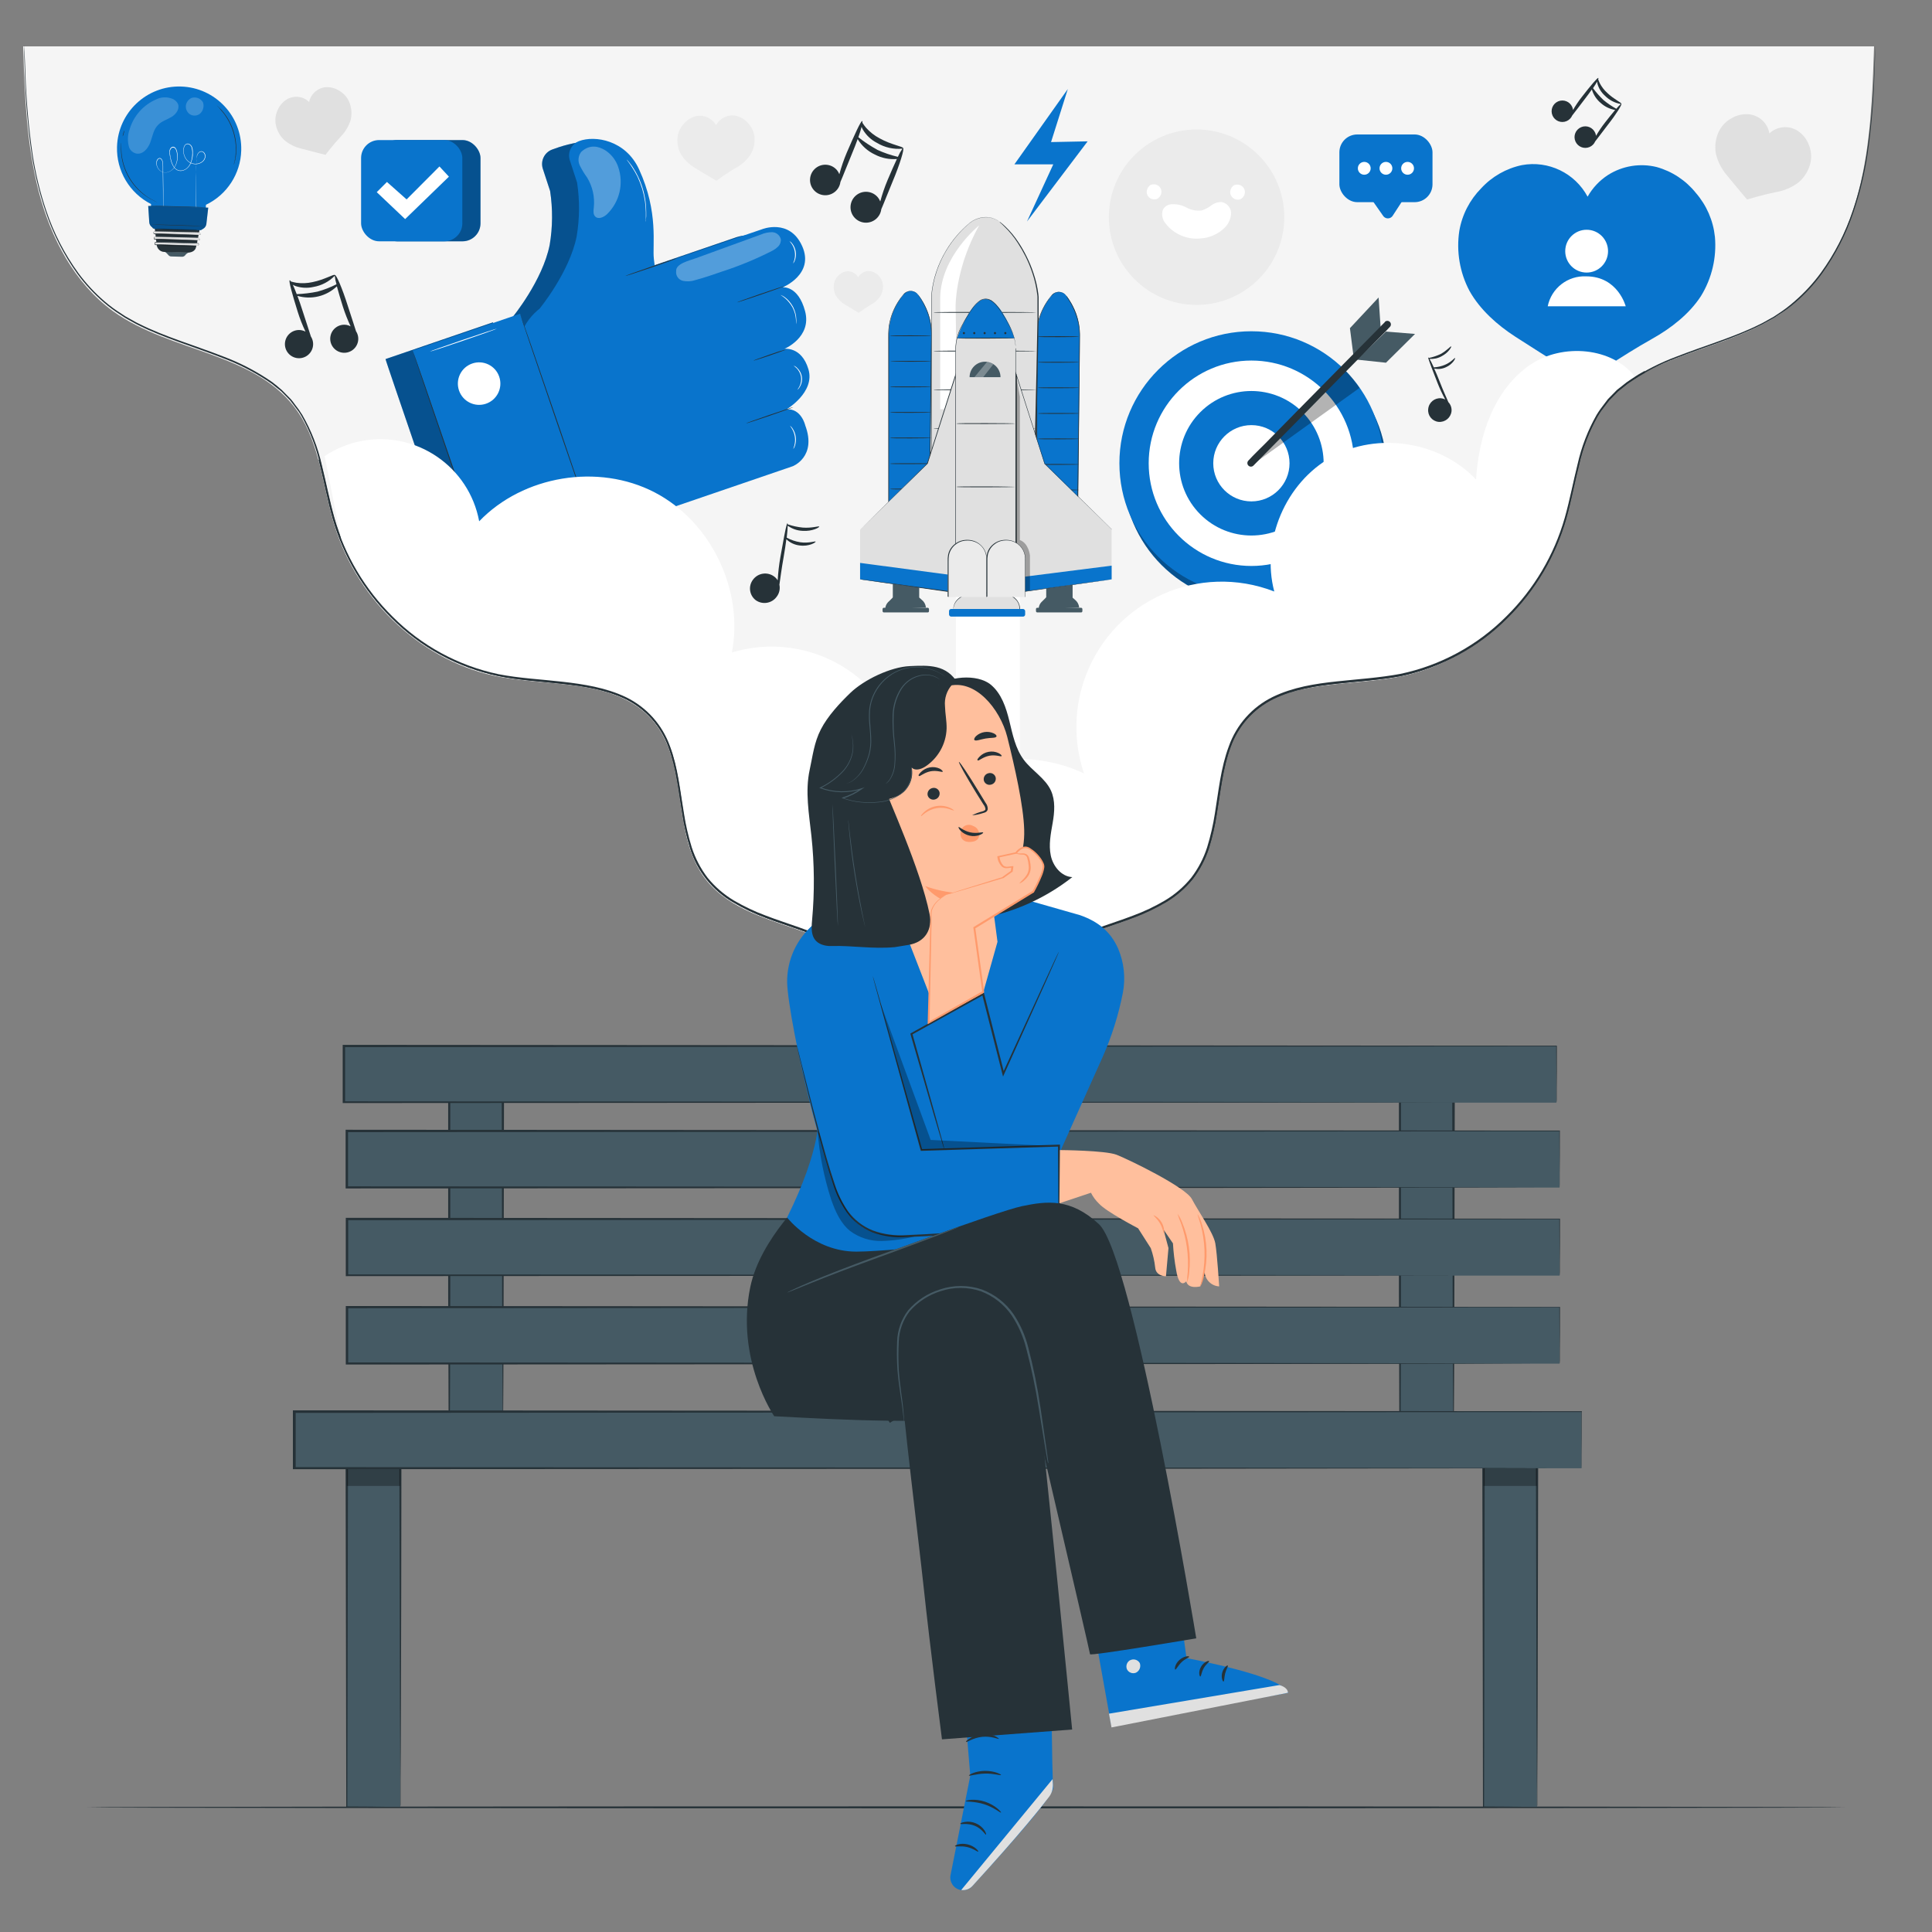 <?xml version="1.0" encoding="UTF-8"?> <svg xmlns="http://www.w3.org/2000/svg" id="Layer_1" data-name="Layer 1" viewBox="0 0 500 500"><rect x="0" y="0" width="500" height="500" fill="#808080" stroke="none"/><defs><style> .cls-1 { fill: #ffbf9d; } .cls-2 { fill: #ff9a6c; } .cls-3 { fill: #263238; } .cls-4 { fill: #fff; } .cls-5 { fill: #0974cc; } .cls-6 { opacity: .2; } .cls-7 { fill: #e0e0e0; } .cls-8, .cls-9 { opacity: .3; } .cls-9 { isolation: isolate; } .cls-10 { fill: #455a64; } .cls-11 { fill: #ebebeb; } .cls-12 { fill: #f5f5f5; } </style></defs><g id="freepik--Floor--inject-112"><path class="cls-3" d="M477.51,467.74c0,.14-101.87.26-227.5.26s-227.52-.12-227.52-.26,101.85-.26,227.52-.26,227.5.12,227.5.26Z"></path></g><g id="freepik--Shape--inject-112"><path class="cls-12" d="M227.82,257.84c-3-9.4-12.67-14.25-21.62-17.33s-18.81-5.95-24.35-14c-7.72-11.18-3.94-28.15-12.09-39-9-11.9-26.17-9.7-40.37-12.32-19.55-3.59-36.67-19.24-42.81-39.13-3.06-9.89-3.7-20.93-9.44-29.39-10.6-15.57-32.84-15.28-47.89-26.13-9.88-7.14-16.11-18.86-19.25-31.03S6.36,24.6,6,12h479c-.41,12.62-.84,25.37-4,37.53s-9.41,23.89-19.29,31c-15.05,10.85-37.29,10.56-47.89,26.19-5.74,8.46-6.38,19.5-9.44,29.39-6.13,19.89-23.25,35.54-42.81,39.13-14.2,2.62-31.41.42-40.37,12.32-8.15,10.83-4.37,27.8-12.09,39-5.54,8-15.41,10.87-24.35,14s-18.64,7.93-21.62,17.33"></path><path class="cls-3" d="M485.28,11.6v1.86c0,1.23-.1,3.07-.18,5.47-.19,7.029-.788,14.041-1.79,21-.757,5.032-1.955,9.988-3.58,14.81-1.921,5.759-4.702,11.194-8.25,16.12-1.992,2.736-4.294,5.233-6.86,7.44-1.339,1.163-2.766,2.22-4.27,3.16l-1.13.75-1.19.67c-.81.43-1.59.92-2.43,1.31-6.63,3.34-14.19,5.51-21.83,8.5-3.924,1.477-7.673,3.382-11.18,5.68l-1.33.9-1.25,1-1.26,1-1.14,1.16-1.15,1.18c-.35.42-.67.86-1,1.3l-1,1.31c-.33.45-.6.94-.91,1.4-2.25,3.974-3.895,8.261-4.88,12.72-1.14,4.52-2,9.21-3.31,13.88-2.771,9.713-7.995,18.55-15.17,25.66-7.58,7.651-17.239,12.909-27.78,15.12-5.39,1-10.93,1.35-16.48,1.95s-11.2,1.48-16.34,3.94c-5.203,2.544-9.2,7.029-11.13,12.49-2,5.46-2.6,11.38-3.57,17.26-.446,2.976-1.115,5.914-2,8.79-.931,2.911-2.355,5.641-4.21,8.07-1.944,2.392-4.293,4.423-6.94,6-2.662,1.579-5.46,2.918-8.36,4-5.76,2.22-11.83,3.76-17.3,6.76-2.777,1.426-5.322,3.264-7.55,5.45-2.229,2.2-3.905,4.897-4.89,7.87l-.06.19h-35.69l-.06-.19c-.985-2.973-2.661-5.67-4.89-7.87-2.228-2.186-4.773-4.024-7.55-5.45-5.48-3-11.54-4.54-17.31-6.76-2.897-1.082-5.691-2.42-8.35-4-5.376-3.1-9.364-8.137-11.15-14.08-.885-2.876-1.554-5.814-2-8.79-1-5.88-1.53-11.81-3.57-17.26-1.931-5.463-5.932-9.949-11.14-12.49-5.15-2.46-10.81-3.33-16.35-3.93s-11.09-.9-16.48-2c-10.516-2.207-20.154-7.45-27.72-15.08-7.177-7.106-12.399-15.945-15.16-25.66-1.32-4.67-2.17-9.36-3.31-13.88-.974-4.448-2.609-8.726-4.85-12.69-.31-.46-.57-1-.91-1.39l-1-1.32c-.34-.43-.66-.88-1-1.3l-1.14-1.17-1.15-1.17-1.25-1-1.25-1-1.33-.9c-3.513-2.294-7.265-4.199-11.19-5.68-7.63-3-15.19-5.16-21.82-8.5-.84-.39-1.63-.88-2.43-1.31l-1.19-.67-1.13-.75c-1.504-.94-2.931-1.997-4.27-3.16-2.592-2.227-4.921-4.743-6.94-7.5-3.53-4.931-6.298-10.365-8.21-16.12-1.624-4.819-2.822-9.772-3.58-14.8-1.002-6.96-1.6-13.971-1.79-21-.08-2.39-.14-4.22-.17-5.46s0-1.86,0-1.86c0,0,0,.63.09,1.86s.12,3.06.22,5.46c.225,7.016.843,14.013,1.85,20.96.76,5.016,1.961,9.955,3.59,14.76,1.926,5.718,4.704,11.112,8.24,16,1.994,2.711,4.288,5.186,6.84,7.38,1.337,1.148,2.757,2.194,4.25,3.13l1.12.74,1.19.66c.8.43,1.57.92,2.41,1.3,6.61,3.32,14.15,5.47,21.81,8.46,3.955,1.483,7.735,3.398,11.27,5.71l1.35.91,1.26,1,1.26,1.09,1.16,1.18,1.17,1.19c.36.42.68.87,1,1.31l1,1.33c.34.45.62,1,.93,1.42,2.3,3.998,3.986,8.32,5,12.82,1.14,4.53,2,9.22,3.31,13.87,2.76,9.637,7.953,18.401,15.08,25.45,7.507,7.559,17.064,12.753,27.49,14.94,5.34,1,10.88,1.34,16.45,1.94s11.26,1.47,16.5,4c5.324,2.592,9.418,7.17,11.4,12.75,2.07,5.54,2.63,11.5,3.6,17.35.451,2.952,1.12,5.866,2,8.72.913,2.852,2.306,5.527,4.12,7.91,1.908,2.347,4.213,4.34,6.81,5.89,2.639,1.548,5.41,2.86,8.28,3.92,5.72,2.2,11.82,3.75,17.37,6.78,2.817,1.456,5.402,3.323,7.67,5.54,2.281,2.265,3.994,5.037,5,8.09l-.25-.18h35.33l-.25.18c1.006-3.053,2.719-5.825,5-8.09,2.268-2.217,4.853-4.084,7.67-5.54,5.55-3,11.64-4.58,17.37-6.78,2.869-1.056,5.637-2.368,8.27-3.92,2.597-1.546,4.902-3.536,6.81-5.88,1.82-2.38,3.217-5.056,4.13-7.91.875-2.851,1.544-5.762,2-8.71,1-5.85,1.52-11.81,3.59-17.35,1.977-5.579,6.063-10.16,11.38-12.76,5.24-2.51,11-3.37,16.51-4s11.1-.9,16.44-1.94c10.428-2.179,19.988-7.366,27.5-14.92,7.128-7.048,12.322-15.813,15.08-25.45,1.31-4.65,2.18-9.33,3.32-13.87 1-4.495,2.665-8.816,4.94-12.82.31-.47.59-1,.93-1.42l1-1.33c.35-.44.68-.89,1-1.32l1.17-1.19,1.16-1.18,1.27-1,1.26-1,1.35-.91c3.534-2.308,7.31-4.223,11.26-5.71,7.66-3,15.21-5.14,21.82-8.45.84-.38,1.61-.87,2.41-1.3l1.19-.66,1.12-.74c1.507-.973,2.938-2.059,4.28-3.25,2.545-2.195,4.833-4.67,6.82-7.38,3.543-4.886,6.325-10.28,8.25-16,1.634-4.805,2.845-9.744,3.62-14.76,1.027-6.939,1.664-13.93,1.91-20.94.1-2.4.18-4.22.23-5.46s.05-1.86.05-1.86Z"></path></g><g id="freepik--Hearts--inject-112"><path class="cls-7" d="M468.55,42.12c.337-1.565.183-3.196-.44-4.67-.549-1.469-1.551-2.726-2.86-3.59-2.307-1.48-5.324-1.209-7.33.66-.451-2.602-2.55-4.603-5.17-4.93-1.557-.165-3.127.16-4.49.93-1.421.739-2.582,1.894-3.33,3.31-.916,1.822-1.222,3.891-.87,5.9.49,2.091,1.478,4.033,2.88,5.66,2.22,2.74,5.2,6.24,5.2,6.24,0,0,4-1.22,7.49-1.91,2.116-.358,4.115-1.219,5.83-2.51,1.552-1.319,2.636-3.104,3.09-5.09Z"></path><path class="cls-7" d="M90.36,26.34c-.509-1.161-1.365-2.135-2.45-2.79-1.033-.693-2.257-1.043-3.5-1-1.326.098-2.557.73-3.41,1.75-.498.605-.841,1.323-1,2.09-.512-.495-1.126-.87-1.8-1.1-1.259-.41-2.631-.291-3.8.33-1.081.613-1.942,1.551-2.46,2.68-.579,1.141-.791,2.433-.61,3.7.255,1.598,1.02,3.071,2.18,4.2,1.293,1.106,2.833,1.884,4.49,2.27,2.7.73,6.24,1.6,6.24,1.6,0,0,2-2.65,3.93-4.7,1.189-1.212,2.073-2.689,2.58-4.31.378-1.575.241-3.229-.39-4.72Z"></path><path class="cls-11" d="M195.26,35.36c-.163-1.252-.703-2.424-1.55-3.36-.788-.977-1.867-1.677-3.08-2-2.109-.489-4.284.494-5.31,2.4-1.027-1.82-3.114-2.767-5.16-2.34-1.232.297-2.338.976-3.16,1.94-.872.92-1.441,2.086-1.63,3.34-.206,1.604.102,3.232.88,4.65.922,1.427,2.165,2.619,3.63,3.48,2.39,1.47,5.52,3.32,5.52,3.32,0,0,2.7-2,5.11-3.38,1.493-.817,2.766-1.984,3.71-3.4.842-1.396,1.207-3.028,1.04-4.65Z"></path><path class="cls-11" d="M228.5,73.64c-.104-.808-.453-1.565-1-2.17-.521-.612-1.22-1.046-2-1.24-1.352-.321-2.75.312-3.4,1.54-.223-.396-.53-.737-.9-1-.696-.484-1.558-.665-2.39-.5-.776.18-1.476.6-2,1.2-.545.59-.894,1.334-1,2.13-.147,1.034.05,2.088.56,3,.586.916,1.381,1.681,2.32,2.23,1.52.94,3.53,2.13,3.53,2.13,0,0,1.72-1.26,3.27-2.17.955-.519,1.769-1.264,2.37-2.17.529-.898.754-1.944.64-2.98Z"></path></g><g id="freepik--Emoji--inject-112"><circle class="cls-11" cx="309.67" cy="56.21" r="22.7"></circle><path class="cls-4" d="M310.71,61.71c2.358-.142,4.583-1.137,6.26-2.8,1.016-1.02,1.603-2.391,1.64-3.83-.075-1.387-1.093-2.542-2.46-2.79-.96-.025-1.9.282-2.66.87-.751.572-1.593,1.015-2.49,1.31-1.364.161-2.743-.105-3.95-.76-1.208-.655-2.58-.947-3.95-.84-.934.06-1.761.623-2.16,1.47-.379,1.194-.122,2.498.68,3.46,2.146,2.792,5.587,4.272,9.09,3.91Z"></path><path class="cls-4" d="M300.4,48.8c-.386-.767-1.22-1.202-2.07-1.08-.25.011-.492.09-.7.23h0c-.645.505-.964,1.322-.83,2.13.261,1.073,1.342,1.732,2.416,1.471.038-.009.077-.02.114-.031,1.042-.443,1.527-1.647,1.083-2.689-.004-.01-.009-.021-.013-.031Z"></path><path class="cls-4" d="M322,48.87c-.385-.763-1.213-1.197-2.06-1.08-.25.009-.493.089-.7.23h0c-.653.499-.973,1.321-.83,2.13.261,1.073,1.342,1.732,2.416,1.471.038-.009.077-.02.114-.031,1.043-.455,1.519-1.67,1.063-2.712-.001-.003-.002-.005-.003-.008Z"></path></g><g id="freepik--Target--inject-112"><circle class="cls-5" cx="324.78" cy="122.08" r="34.16"></circle><circle class="cls-9" cx="324.78" cy="122.08" r="34.16"></circle><circle class="cls-5" cx="323.86" cy="119.89" r="34.16"></circle><circle class="cls-4" cx="323.86" cy="119.89" r="26.58"></circle><circle class="cls-5" cx="323.859" cy="119.891" r="18.7" transform="translate(10.08 264.118) rotate(-45)"></circle><circle class="cls-4" cx="323.859" cy="119.891" r="9.87"></circle><polygon class="cls-10" points="350.29 92.22 349.36 84.93 356.78 76.99 357.31 84.86 350.29 92.22"></polygon><polygon class="cls-10" points="366.21 86.42 358.68 85.81 351.14 93.07 358.69 93.87 366.21 86.42"></polygon><path class="cls-9" d="M323.86,120.47l28-20.09c-1.073-1.555-2.263-3.026-3.56-4.4l-24,23.23-.44,1.26Z"></path><path class="cls-3" d="M358.42,83.34l-3.52,3.57-8.45,8.56-10.18,10.32c-2.947,2.98-5.893,5.98-8.84,9-1.44,1.45-2.93,2.86-4.31,4.36l-.06.07c-.344.374-.321.956.053,1.3.352.325.895.325,1.247,0l3.52-3.57c2.813-2.86,5.63-5.717,8.45-8.57l10.18-10.38,8.85-9c1.43-1.45,2.93-2.86,4.3-4.36l.06-.06c.344-.374.321-.956-.053-1.3-.352-.325-.895-.325-1.247,0v.06Z"></path></g><g id="freepik--Like--inject-112"><path class="cls-5" d="M127.58,83.42h0s.44,1.16,1.16,3.23c.982-1.766,2.308-3.316,3.9-4.56h0s7.77-9.43,9.62-18.72c.776-4.608.813-9.31.11-13.93-.11-.34-1.09-3.34-1.9-5.8-.625-2.011.415-4.162,2.38-4.92,4.17-1.59,15.53-5,19,2.51,5.13,11.22,0,24.41.41,28,.08.67.15,1.22.2,1.67,3.32-1.13,5.9-2,5.92-1.91h0l21.8-7.46s7.15-3,10.44,4.34-5,10.68-5,10.68c0,0,4-.58,5.81,6.18s-5.43,9.76-5.43,9.76c0,0,4.49-.74,6.27,5.24,1.74,5.81-5.28,10.13-5.65,10.36.57-.204,1.151-.378,1.74-.52-.42.215-.859.392-1.31.53,3.48.09,4.39,4.14,4.39,4.14,3.06,8.17-3.23,10.59-3.23,10.59l-39.8,13.61c-3.966,1.356-8.223,1.629-12.33.79.57,1.7.88,2.66.86,2.66h0l-27.8,9.51c-.06,0-4.43-12.6-9.76-28.2s-9.66-28.2-9.6-28.27l27.8-9.51Z"></path><g class="cls-8"><path d="M127.58,83.42h0s.44,1.16,1.16,3.23c.982-1.766,2.308-3.316,3.9-4.56h0s7.77-9.43,9.62-18.72c.776-4.608.813-9.31.11-13.93-.11-.34-1.09-3.34-1.9-5.8-.625-2.011.415-4.162,2.38-4.92,4.17-1.59,15.53-5,19,2.51,5.13,11.22,0,24.41.41,28,.08.67.15,1.22.2,1.67,3.32-1.13,5.9-2,5.92-1.91h0l21.8-7.46s7.15-3,10.44,4.34-5,10.68-5,10.68c0,0,4-.58,5.81,6.18s-5.43,9.76-5.43,9.76c0,0,4.49-.74,6.27,5.24,1.74,5.81-5.28,10.13-5.65,10.36.57-.204,1.151-.378,1.74-.52-.42.215-.859.392-1.31.53,3.48.09,4.39,4.14,4.39,4.14,3.06,8.17-3.23,10.59-3.23,10.59l-39.8,13.61c-3.966,1.356-8.223,1.629-12.33.79.57,1.7.88,2.66.86,2.66h0l-27.8,9.51c-.06,0-4.43-12.6-9.76-28.2s-9.66-28.2-9.6-28.27l27.8-9.51Z"></path></g><path class="cls-5" d="M133.9,91l-.18,3.76,13,38.05h0c5.748,3.041,12.498,3.569,18.65,1.46l39.79-13.61s6.29-2.42,3.23-10.59c0,0-1-4.41-4.84-4.14,0,0,7.46-4.4,5.67-10.37s-6.22-5.27-6.22-5.27c0,0,7.15-3,5.36-9.74s-5.81-6.18-5.81-6.18c0,0,8.33-3.38,5.05-10.68s-10.45-4.34-10.45-4.34l-28.32,9.65-24.83,8.52c-5.81,2.001-9.812,7.342-10.1,13.48Z"></path><path class="cls-5" d="M139.63,79.9s7.76-9.43,9.61-18.72c.776-4.608.813-9.31.11-13.93l-1.89-5.8c-.627-2.008.409-4.158,2.37-4.92,4.17-1.59,12.11-.23,15.55,7.28,5.14,11.19,3.41,19.64,3.84,23.19l.43,3.58-30.02,9.32Z"></path><rect class="cls-5" x="115.673" y="84.345" width="29.38" height="59.69" transform="translate(-29.948 48.355) rotate(-18.89)"></rect><path class="cls-3" d="M153.91,137.69c.06,0-4.21-12.68-9.55-28.27s-9.71-28.22-9.77-28.2,4.22,12.67,9.56,28.27,9.7,28.22,9.76,28.2Z"></path><path class="cls-3" d="M126.12,147.2c.06,0-4.22-12.68-9.55-28.27s-9.71-28.23-9.77-28.2,4.2,12.67,9.55,28.27c5.35,15.6,9.71,28.22,9.77,28.2Z"></path><path class="cls-4" d="M129.2,97.5c.982,2.874-.551,6.001-3.426,6.983-2.874.982-6.001-.551-6.983-3.426-.98-2.868.544-5.988,3.409-6.977,2.864-.995,5.993.52,6.988,3.384.004.012.008.024.012.036Z"></path><path class="cls-3" d="M175.34,66.8c0-.06-3.07.93-6.81,2.21s-6.75,2.36-6.73,2.42,3.07-.92,6.81-2.2,6.75-2.37,6.73-2.43Z"></path><path class="cls-3" d="M203.63,90.37c-1.476.382-2.931.839-4.36,1.37-2.39.82-4.31,1.53-4.29,1.59s2-.56,4.36-1.37,4.31-1.53,4.29-1.59Z"></path><path class="cls-3" d="M203,74.05c0-.06-2.79.83-6.18,2s-6.13,2.15-6.11,2.21,2.79-.83,6.18-2,6.17-2.15,6.11-2.21Z"></path><path class="cls-3" d="M205.33,105.37c0-.06-2.78.84-6.17,2s-6.13,2.15-6.11,2.21,2.79-.84,6.18-2,6.12-2.15,6.1-2.21Z"></path><g class="cls-8"><path class="cls-4" d="M150.37,39.37c-.733,1.004-.856,2.329-.32,3.45.541,1.091,1.173,2.135,1.89,3.12,1.413,2.319,2.025,5.039,1.74,7.74-.09.82-.22,1.77.36,2.35.82.83,2.23.19,3.08-.62,3.229-3.16,4.351-7.898,2.88-12.17-.59-1.78-1.768-3.307-3.34-4.33-1.6-1-4-1.73-6.31.46"></path></g><g class="cls-8"><path class="cls-4" d="M199.9,60.09c-1.033-.016-2.058.196-3,.62l-16.76,6.1c-1.83.66-5.3,1.44-5.15,3.36h0c-.146,1.146.589,2.22,1.71,2.5,1.097.238,2.239.169,3.3-.2,2.27-.6,4.48-1.37,6.7-2.14,4.469-1.434,8.816-3.224,13-5.35.629-.304,1.203-.71,1.7-1.2.505-.5.752-1.204.67-1.91-.27-.995-1.141-1.71-2.17-1.78Z"></path></g><path class="cls-4" d="M128.59,85.06c0-.06-3.93,1.22-8.72,2.86s-8.65,3-8.63,3.07,3.92-1.21,8.71-2.85,8.66-3.02,8.64-3.08Z"></path><path class="cls-4" d="M206,83.89c.041-.113.067-.231.08-.35.032-.333.032-.667,0-1-.016-.482-.083-.962-.2-1.43-.145-.574-.353-1.131-.62-1.66-.277-.523-.612-1.013-1-1.46-.316-.371-.671-.707-1.06-1-.259-.198-.537-.369-.83-.51-.2-.1-.32-.15-.33-.13s.44.26,1.06.77c.363.302.698.637,1,1,.384.439.719.919,1,1.43.261.512.472,1.048.63,1.6.119.456.199.921.24,1.39.1.84.03,1.34.03,1.35Z"></path><path class="cls-4" d="M205.26,68.18c.211-.236.368-.516.46-.82.529-1.48.257-3.129-.72-4.36-.185-.255-.424-.467-.7-.62,0,0,.24.26.57.72.845,1.223,1.101,2.759.7,4.19-.16.56-.35.87-.31.89Z"></path><path class="cls-4" d="M206.37,100.87c.289-.226.525-.513.69-.84.44-.776.602-1.679.46-2.56-.151-.878-.591-1.68-1.25-2.28-.25-.264-.563-.46-.91-.57,0,0,.34.22.8.68.594.605.991,1.375,1.14,2.21.118.836-.014,1.689-.38,2.45-.29.58-.58.88-.55.91Z"></path><path class="cls-4" d="M205.3,116.21c.204-.254.354-.546.44-.86.237-.749.302-1.542.19-2.32-.106-.782-.394-1.529-.84-2.18-.17-.276-.394-.514-.66-.7,0,0,.22.29.52.79.793,1.307,1.021,2.881.63,4.36-.15.57-.31.89-.28.91Z"></path><path class="cls-4" d="M167.07,57.44c.055-.223.089-.451.1-.68.038-.265.062-.532.07-.8v-1.06c.002-.923-.058-1.845-.18-2.76-.154-1.123-.391-2.232-.71-3.32-.332-1.082-.743-2.138-1.23-3.16-.403-.829-.861-1.631-1.37-2.4-.21-.33-.43-.61-.62-.87s-.35-.46-.5-.63c-.137-.178-.287-.345-.45-.5.104.201.232.389.38.56.168.208.325.425.47.65.17.26.38.54.58.88.511.775.975,1.58,1.39,2.41.47,1.015.87,2.061,1.2,3.13.318,1.075.558,2.171.72,3.28.129.905.202,1.816.22,2.73v1.86c-.045.224-.069.452-.07.68Z"></path></g><g id="freepik--heart-icon--inject-112"><path class="cls-5" d="M443.82,61.3c-.438-4.211-2.163-8.185-4.94-11.38-2.594-3.234-6.137-5.574-10.13-6.69-4.301-1.06-8.848-.32-12.59,2.05-2.193,1.416-4.009,3.345-5.29,5.62-3.289-6.129-10.16-9.431-17-8.17-4.053.851-7.739,2.949-10.54,6-2.967,3.002-4.942,6.841-5.66,11-.816,5.331.106,10.784,2.63,15.55,2.71,4.85,7.21,8.85,11.87,11.86,7.85,5.08,18.18,11.45,18.18,11.45,0,0,9.12-6.37,17.27-10.93,4.85-2.72,9.6-6.41,12.61-11.08,2.801-4.578,4.06-9.934,3.59-15.28Z"></path><path class="cls-4" d="M400.55,79.26h20.18s-2-7.74-10.21-7.74c-4.778-.235-9.013,3.053-9.97,7.74Z"></path><path class="cls-4" d="M416.16,65c0,3.06-2.48,5.54-5.54,5.54s-5.54-2.48-5.54-5.54,2.48-5.54,5.54-5.54,5.54,2.48,5.54,5.54h0Z"></path></g><g id="freepik--Rocket--inject-112"><path class="cls-4" d="M396,94.42c-9.35,6.4-13.32,18.36-14,29.68-9.31-9.89-25.51-12.41-37.39-5.82s-18.3,21.67-14.83,34.8c-19.373-7.507-41.164,2.113-48.671,21.486-3.177,8.198-3.381,17.25-.579,25.584-14.87-7-33.85-4-45.82,7.29,2.626-19.346-10.928-37.158-30.274-39.784-5.037-.684-10.162-.273-15.026,1.204,3.14-16.15-5.42-33.87-20-41.44s-34-4.37-45.4,7.49c-2.625-14.117-16.197-23.434-30.315-20.809-3.462.644-6.757,1.984-9.685,3.939l4.31,21.72c7.09,18,23.18,31.76,41.4,35.11,14.2,2.61,31.41.42,40.36,12.32,8.16,10.83,4.38,27.79,12.1,39,5.54,8,15.41,10.88,24.35,14,4.74,1.513,9.234,3.709,13.34,6.52l53-.76c3.784-2.442,7.859-4.4,12.13-5.83,8.94-3.08,18.82-5.94,24.35-14,7.72-11.18,3.95-28.14,12.1-39,8.95-11.9,26.17-9.71,40.37-12.32,19.55-3.6,36.67-19.25,42.81-39.13,3-9.9,3.7-20.93,9.44-29.4,2.403-3.483,5.497-6.434,9.09-8.67-5.71-7.72-18.83-8.9-27.16-3.18Z"></path><path class="cls-3" d="M425.62,96c-1.123.611-2.214,1.279-3.27,2l-1.35.91-1.26,1-1.27,1-1.16,1.18-1.17,1.19c-.35.43-.68.88-1,1.32l-1,1.33c-.34.45-.62.95-.93,1.42-2.275,4.004-3.94,8.325-4.94,12.82-1.14,4.54-2,9.22-3.32,13.87-2.758,9.637-7.952,18.402-15.08,25.45-7.512,7.554-17.072,12.741-27.5,14.92-5.34,1-10.88,1.34-16.44,1.94s-11.27,1.47-16.51,4c-5.35,2.613-9.454,7.23-11.42,12.85-2.07,5.54-2.63,11.5-3.59,17.35-.456,2.948-1.125,5.859-2,8.71-.913,2.854-2.31,5.53-4.13,7.91-1.908,2.344-4.213,4.334-6.81,5.88-2.633,1.552-5.401,2.864-8.27,3.92-5.73,2.2-11.82,3.75-17.37,6.78-2.817,1.456-5.402,3.323-7.67,5.54-2.24,2.218-3.935,4.926-4.95,7.91h-35c-1.013-2.985-2.708-5.694-4.95-7.91-2.268-2.217-4.853-4.084-7.67-5.54-5.55-3-11.65-4.58-17.37-6.78-2.87-1.06-5.641-2.372-8.28-3.92-2.597-1.55-4.902-3.543-6.81-5.89-1.814-2.383-3.207-5.058-4.12-7.91-.88-2.854-1.549-5.768-2-8.72-1-5.85-1.53-11.81-3.6-17.35-1.982-5.58-6.076-10.158-11.4-12.75-5.24-2.5-11-3.37-16.5-4s-11.11-.9-16.45-1.94c-10.426-2.187-19.983-7.381-27.49-14.94-7.127-7.049-12.32-15.813-15.08-25.45-1.31-4.65-2.17-9.34-3.31-13.87-.12-.48-.25-1-.37-1.43-.12.09-.23.19-.35.27.11.42.22.84.32,1.26,1.14,4.52,2,9.21,3.31,13.88,2.761,9.715,7.983,18.554,15.16,25.66,7.584,7.664,17.256,12.926,27.81,15.13,5.39,1.06,10.93,1.36,16.48,2s11.2,1.47,16.35,3.93c5.185,2.533,9.172,6.995,11.11,12.43,2,5.45,2.6,11.38,3.57,17.26.446,2.976,1.115,5.914,2,8.79,1.786,5.943,5.774,10.98,11.15,14.08,2.659,1.58,5.453,2.918,8.35,4,5.77,2.22,11.83,3.76,17.31,6.76,2.777,1.426,5.322,3.264,7.55,5.45,2.229,2.2,3.905,4.897,4.89,7.87l.06.19h35.72l.06-.19c.985-2.973,2.661-5.67,4.89-7.87,2.228-2.186,4.773-4.024,7.55-5.45,5.47-3,11.54-4.54,17.3-6.76,2.9-1.082,5.698-2.421,8.36-4,2.647-1.577,4.996-3.608,6.94-6,1.855-2.429,3.279-5.159,4.21-8.07.885-2.876,1.554-5.814,2-8.79,1-5.88,1.53-11.8,3.57-17.26,1.93-5.461,5.927-9.946,11.13-12.49,5.14-2.46,10.81-3.33,16.34-3.94s11.05-.94,16.46-1.94c10.517-2.207,20.157-7.446,27.73-15.07,7.175-7.11,12.399-15.947,15.17-25.66,1.31-4.67,2.17-9.36,3.31-13.88.985-4.459,2.63-8.746,4.88-12.72.31-.46.58-1,.91-1.4l1-1.31c.34-.44.66-.88,1-1.3l1.15-1.18,1.14-1.16,1.26-1,1.25-1,1.33-.9c1.06-.72,2.15-1.38,3.26-2l-.18-.42Z"></path><rect class="cls-4" x="247.37" y="153.27" width="16.57" height="59.6"></rect><path class="cls-5" d="M237.6,76.25c-.778-1.046-2.256-1.263-3.302-.485-.147.109-.28.235-.398.375-2.447,2.866-3.825,6.492-3.9,10.26v56.94h10.45s.65-49.43.65-56.94c-.047-3.671-1.274-7.23-3.5-10.15Z"></path><path class="cls-3" d="M237.6,76.25s.29.36.78,1.1c.71,1.089,1.296,2.252,1.75,3.47.717,1.941,1.056,4.001,1,6.07,0,2.41-.05,5.17-.08,8.21-.13,12.21-.31,29.17-.51,48.25v.1h-10.65v-56.07c0-.73,0-1.45.06-2.14.047-.674.147-1.342.3-2,.502-2.162,1.43-4.201,2.73-6,.27-.37.53-.71.79-1,.234-.302.535-.545.88-.71.55-.256,1.177-.288,1.75-.09.35.109.666.305.92.57.086.088.166.182.24.28,0,0-.08-.1-.26-.27-.704-.665-1.741-.835-2.62-.43-.675.433-1.234,1.023-1.63,1.72-1.287,1.801-2.201,3.841-2.69,6-.141.659-.238,1.328-.29,2-.05.68,0,1.4,0,2.13v55.86l-.11-.1h10.45l-.11.1c.23-19.07.44-36,.59-48.24,0-3,.08-5.8.11-8.21.04-2.045-.299-4.079-1-6-.447-1.213-1.02-2.376-1.71-3.47-.24-.38-.43-.66-.56-.84l-.13-.29Z"></path><path class="cls-3" d="M241,120c0,.06-2.38.11-5.31.11s-5.31,0-5.31-.11,2.38-.11,5.31-.11,5.31,0,5.31.11Z"></path><path class="cls-3" d="M241,126.56c0,.06-2.38.11-5.31.11s-5.31,0-5.31-.11,2.38-.11,5.31-.11,5.31.05,5.31.11Z"></path><path class="cls-3" d="M241,86.9c0,.06-2.38.1-5.31.1s-5.31,0-5.31-.1,2.38-.11,5.31-.11,5.31.05,5.31.11Z"></path><path class="cls-3" d="M241,93.51c0,.06-2.38.11-5.31.11s-5.31-.05-5.31-.11,2.38-.11,5.31-.11,5.31.05,5.31.11Z"></path><path class="cls-3" d="M241,100.12c0,.06-2.38.11-5.31.11s-5.31,0-5.31-.11,2.38-.11,5.31-.11,5.31.05,5.31.11Z"></path><path class="cls-3" d="M241,106.73c0,.06-2.38.11-5.31.11s-5.31,0-5.31-.11,2.38-.11,5.31-.11,5.31.05,5.31.11Z"></path><path class="cls-3" d="M241,113.34c0,.06-2.38.11-5.31.11s-5.31,0-5.31-.11,2.38-.11,5.31-.11,5.31.05,5.31.11Z"></path><path class="cls-5" d="M275.94,76.5c-.766-1.048-2.236-1.276-3.284-.51-.154.113-.294.243-.416.39-2.443,2.868-3.821,6.493-3.9,10.26v57h10.45s.65-49.44.65-56.95c-.031-3.686-1.259-7.263-3.5-10.19Z"></path><path class="cls-3" d="M275.94,76.5c.283.35.543.718.78,1.1.712,1.089,1.302,2.252,1.76,3.47.714,1.942,1.053,4.002,1,6.07,0,2.41-.05,5.16-.08,8.21-.13,12.2-.32,29.16-.52,48.24v.1h-10.65v-56.07c0-.73,0-1.45.06-2.14.056-.673.156-1.341.3-2,.499-2.165,1.431-4.206,2.74-6,.26-.38.53-.71.78-1,.238-.302.543-.545.89-.71.548-.25,1.17-.282,1.74-.09.348.113.664.309.92.57.088.09.168.187.24.29,0,0-.08-.1-.25-.27-.259-.253-.574-.441-.92-.55-.564-.18-1.174-.141-1.71.11-.674.437-1.234,1.031-1.63,1.73-1.284,1.801-2.195,3.841-2.68,6-.146.659-.243,1.327-.29,2-.06.69,0,1.4,0,2.13v55.97l-.11-.11h10.45l-.11.11c.23-19.08.44-36,.59-48.24,0-3,.08-5.8.11-8.21.049-2.045-.29-4.081-1-6-.445-1.214-1.018-2.377-1.71-3.47-.23-.38-.43-.65-.56-.84l-.14-.4Z"></path><path class="cls-3" d="M279.27,87.14c0,.06-2.38.11-5.31.11s-5.31,0-5.31-.11,2.35-.14,5.35-.14,5.27.08,5.27.14Z"></path><path class="cls-3" d="M279.27,93.75c0,.06-2.38.11-5.31.11s-5.31,0-5.31-.11,2.38-.11,5.31-.11,5.31.05,5.31.11Z"></path><path class="cls-3" d="M279.27,100.36c0,.06-2.38.11-5.31.11s-5.31,0-5.31-.11,2.38-.11,5.31-.11,5.31.05,5.31.11Z"></path><path class="cls-3" d="M279.27,107c0,.06-2.38.11-5.31.11s-5.31,0-5.31-.11,2.38-.11,5.31-.11,5.31.02,5.31.11Z"></path><path class="cls-3" d="M279.27,113.58c0,.06-2.38.11-5.31.11s-5.31,0-5.31-.11,2.38-.11,5.31-.11,5.31.05,5.31.11Z"></path><path class="cls-3" d="M279.27,120.19c0,.06-2.38.11-5.31.11s-5.31,0-5.31-.11,2.38-.11,5.31-.11,5.31.05,5.31.11Z"></path><path class="cls-3" d="M279.27,126.8c0,.06-2.38.11-5.31.11s-5.31,0-5.31-.11,2.38-.11,5.31-.11,5.31.05,5.31.11Z"></path><path class="cls-7" d="M258.66,57.34c-2.353-1.656-5.536-1.478-7.69.43-6.024,5.027-9.616,12.388-9.87,20.23v73.56h26s1.63-63,1.63-73.56c.04-6.41-4.27-16.29-10.07-20.66Z"></path><path class="cls-3" d="M258.66,57.34l.38.3c.382.291.746.605,1.09.94,1.34,1.27,2.521,2.697,3.52,4.25.739,1.117,1.407,2.279,2,3.48.723,1.424,1.335,2.902,1.83,4.42.594,1.744,1.009,3.543,1.24,5.37,0,.25.06.49.07.74s0,.5,0,.75v4.72c-.26,17.42-.85,41.71-1.55,69.24v.1h-26.24v-74.71c.138-2.251.575-4.474,1.3-6.61.641-1.901,1.482-3.728,2.51-5.45,1.637-2.756,3.738-5.209,6.21-7.25.925-.724,2.02-1.199,3.18-1.38.848-.126,1.713-.075,2.54.15.502.147.983.359,1.43.63l.43.31-.44-.29c-1.203-.715-2.621-.977-4-.74-1.149.18-2.231.656-3.14,1.38-3.998,3.346-6.989,7.735-8.64,12.68-.717,2.123-1.147,4.333-1.28,6.57v74.6l-.11-.1h26l-.11.1c.7-27.52,1.32-51.82,1.62-69.23v-5.46c0-.25-.05-.49-.08-.73-.221-1.823-.627-3.619-1.21-5.36-.495-1.512-1.1-2.986-1.81-4.41-.599-1.197-1.267-2.359-2-3.48-.99-1.553-2.162-2.983-3.49-4.26-.336-.354-.694-.688-1.07-1l-.18-.27Z"></path><path class="cls-4" d="M253.42,58.31s-10,8-10.1,18.84v28.75h4.29l-.26-25.05s-.55-4.76,2-13.12c1.036-3.269,2.399-6.425,4.07-9.42Z"></path><path class="cls-3" d="M268.26,80.85c0,.06-6,.11-13.34.11s-13.34,0-13.34-.11,6-.11,13.34-.11,13.34.05,13.34.11Z"></path><path class="cls-3" d="M268.26,90.86c0,.06-6,.11-13.34.11s-13.34,0-13.34-.11,6-.11,13.34-.11,13.34.05,13.34.11Z"></path><path class="cls-3" d="M268.26,100.87c0,.06-6,.11-13.34.11s-13.34,0-13.34-.11,6-.11,13.34-.11,13.34.05,13.34.11Z"></path><path class="cls-3" d="M268.26,110.88c0,.06-6,.11-13.34.11s-13.34,0-13.34-.11,6-.11,13.34-.11,13.34.05,13.34.11Z"></path><rect class="cls-10" x="231.06" y="150.82" width="6.83" height="4.43"></rect><path class="cls-10" d="M229.1,157.68h0c-.001-.812.367-1.581,1-2.09l1-1,6.83.09.6.53c.609.475,1.001,1.173,1.09,1.94v.1l-10.52.43Z"></path><rect class="cls-10" x="228.41" y="157.29" width="12.01" height="1.21" rx=".33" ry=".33"></rect><polygon class="cls-7" points="222.59 149.93 222.59 137.08 239.97 120.03 247.37 96.84 247.37 153.37 222.59 149.93"></polygon><polygon class="cls-5" points="222.59 145.68 247.37 148.98 247.37 153.37 222.59 149.93 222.59 145.68"></polygon><path class="cls-3" d="M222.59,149.93h.45l1.3.17,4.95.67,18.09,2.47-.09.08v-56.52h.21l-7.41,23.19h0l-17.39,17h0v12.62c.004.077.004.153,0,.23v-12.85h0l17.2-16.99h0c2.24-7,4.74-14.87,7.39-23.19l.21-.66v57.32h-.09l-18.13-2.57-4.93-.7-1.35-.2-.41-.07Z"></path><rect class="cls-10" x="270.76" y="150.82" width="6.83" height="4.43"></rect><path class="cls-10" d="M268.81,157.68h0c-.014-.804.335-1.572.95-2.09l1-1,6.83.09.61.53c.603.478.992,1.176,1.08,1.94v.1l-10.47.43Z"></path><rect class="cls-10" x="268.11" y="157.29" width="12.01" height="1.21" rx=".33" ry=".33"></rect><circle class="cls-11" cx="271.43" cy="144.33" r=".58"></circle><path class="cls-7" d="M262.9,90.07c0-3.53-2-6.66-4-9.71-.595-.979-1.368-1.837-2.28-2.53-.924-.66-2.166-.66-3.09,0-.895.695-1.655,1.549-2.24,2.52-2,3-3.92,6.18-4,9.71-.05,4.14,0,63.3,0,63.3h15.61s.04-59.15,0-63.29Z"></path><path class="cls-5" d="M259.48,81c-.676-1.151-1.557-2.168-2.6-3-1.039-.794-2.481-.794-3.52,0-1.027.838-1.894,1.854-2.56,3-1.292,2.05-2.329,4.249-3.09,6.55h14.83c-.737-2.305-1.766-4.506-3.06-6.55Z"></path><path class="cls-3" d="M262.54,87.5c0,.06-3.32.12-7.41.13s-7.42,0-7.42-.08,3.32-.12,7.42-.14c4.1-.02,7.41.03,7.41.09Z"></path><path class="cls-3" d="M249.74,86.21c-.005.152-.128.275-.28.28-.155 0-.28-.125-.281-.279-0-.155.125-.28.279-.281h.002c.152.005.275.128.28.28Z"></path><path class="cls-3" d="M252.42,86.21c-.005.152-.128.275-.28.28-.155-0-.28-.126-.279-.281 0-.154.125-.279.279-.279.152.005.275.128.28.28Z"></path><path class="cls-3" d="M255.1,86.21c-.005.152-.128.275-.28.28-.155 0-.28-.125-.281-.279-0-.155.125-.28.279-.281h.002c.152.005.275.128.28.28Z"></path><path class="cls-3" d="M257.78,86.21c-.005.152-.128.275-.28.28-.155-0-.28-.126-.279-.281 0-.154.125-.279.279-.279.152.005.275.128.28.28Z"></path><path class="cls-3" d="M260.46,86.21c-.005.152-.128.275-.28.28-.155 0-.28-.125-.281-.279-0-.155.125-.28.279-.281h.002c.152.005.275.128.28.28Z"></path><path class="cls-3" d="M262.9,90.07v63.41h-15.64v-63.19c.049-2.075.594-4.109,1.59-5.93.44-.88.93-1.71,1.42-2.5s1-1.57,1.51-2.28c.507-.705,1.125-1.323,1.83-1.83.701-.463,1.578-.57,2.37-.29.369.13.708.33,1,.59.287.239.557.496.81.77.468.52.887,1.082,1.25,1.68.72,1.12,1.37,2.16,1.89,3.13.852,1.463,1.454,3.059,1.78,4.72.05.28.09.53.11.75s0,.4,0,.55v.45-.45c-.005-.181-.022-.361-.05-.54,0-.22-.06-.47-.11-.76-.351-1.646-.962-3.226-1.81-4.68-.53-1-1.18-2-1.9-3.12-.371-.586-.793-1.138-1.26-1.65-.247-.273-.514-.527-.8-.76-.295-.251-.634-.444-1-.57-.757-.261-1.593-.154-2.26.29-.693.496-1.298,1.105-1.79,1.8-.53.7-1,1.49-1.49,2.28s-1,1.62-1.41,2.49c-.981,1.801-1.52,3.81-1.57,5.86v63.11l-.11-.1h15.64l-.11.1v-62.99c0-.21.11-.34.11-.34Z"></path><path class="cls-10" d="M254.93,93.61c-2.209,0-4,1.791-4,4h8c0-2.209-1.791-4-4-4Z"></path><path class="cls-7" d="M246.75,157.6h0c.012-1.16.572-2.247,1.51-2.93l1.74-1.3h11l1.52,1.2c.889.688,1.412,1.746,1.42,2.87v.16h-17.19Z"></path><path class="cls-3" d="M246.75,157.6h17.2l-.1.11c.03-.785-.206-1.556-.67-2.19-.303-.387-.664-.724-1.07-1l-1.17-.92h.07-11l-1.87,1.38c-.456.361-.823.823-1.07,1.35-.197.453-.315.937-.35,1.43-.013-.13-.013-.26,0-.39.036-.372.13-.737.28-1.08.236-.545.6-1.025,1.06-1.4l1.86-1.42h11.08l1.17.92c.427.295.805.657,1.12,1.07.488.672.735,1.49.7,2.32v.11h-16.97c-.104-.082-.195-.18-.27-.29Z"></path><rect class="cls-5" x="245.61" y="157.6" width="19.7" height="1.98" rx=".55" ry=".55"></rect><path class="cls-11" d="M255.27,154.51h-10v-9.89c0-2.673,2.167-4.84,4.84-4.84h.29c2.675-0,4.844,2.165,4.85,4.84l.02,9.89Z"></path><path class="cls-3" d="M255.27,154.51v-10.01c-.02-1.273-.558-2.482-1.49-3.35-.499-.452-1.089-.793-1.73-1-.676-.222-1.391-.303-2.1-.24-2.122.127-3.901,1.652-4.35,3.73-.092.552-.128,1.111-.11,1.67v9.21l-.09-.09h9.22-9.36v-9.13c-.027-.576.01-1.153.11-1.72.113-.56.327-1.096.63-1.58.859-1.325,2.294-2.167,3.87-2.27.737-.056,1.477.033,2.18.26.671.234,1.285.61,1.8,1.1.963.907,1.515,2.167,1.53,3.49v9.98l-.11-.05Z"></path><polygon class="cls-7" points="287.69 149.93 287.69 137.08 270.32 120.03 262.92 96.84 262.92 153.37 287.69 149.93"></polygon><polygon class="cls-5" points="262.89 153.37 262.92 149.53 287.69 146.39 287.69 149.93 262.89 153.37"></polygon><path class="cls-3" d="M287.69,149.93l-.43.07-1.28.19-4.93.7-18.12,2.57h-.1v-57.31l.21.66c2.65,8.32,5.14,16.15,7.39,23.19h0l17.31,17v12.69c.004.07.004.14,0,.21v-12.85h0l-17.4-17h0l-7.42-23.19h.21v56.52l-.1-.08,17.97-2.48,5-.67,1.29-.17.4-.05Z"></path><g class="cls-8"><path d="M266.55,152.77v-9s-.29-3.17-2.61-4v-37.1l-1-5.84v56.62l3.61-.68Z"></path></g><path class="cls-11" d="M265.31,154.51h-10v-9.89c.006-2.675,2.175-4.84,4.85-4.84h.29c2.673,0,4.84,2.167,4.84,4.84l.02,9.89Z"></path><path class="cls-3" d="M265.31,154.51c.003-.043.003-.087,0-.13v-9.88c-.042-1.995-1.329-3.75-3.22-4.39-.677-.221-1.391-.303-2.1-.24-2.122.127-3.901,1.652-4.35,3.73-.097.551-.133,1.111-.11,1.67v9.21l-.09-.09h9.22-9.37v-9.09c-.027-.576.01-1.153.11-1.72.104-.558.307-1.094.6-1.58.861-1.328,2.3-2.17,3.88-2.27.737-.055,1.477.033,2.18.26.67.237,1.283.612,1.8,1.1.959.91,1.511,2.168,1.53,3.49v9.87c-.025.023-.051.043-.08.06Z"></path><path class="cls-3" d="M262.75,109.62c0,.06-3.41.11-7.62.11s-7.61,0-7.61-.11,3.41-.11,7.61-.11,7.62.05,7.62.11Z"></path><path class="cls-3" d="M262.75,126c0,.06-3.41.11-7.62.11s-7.61,0-7.61-.11,3.41-.11,7.61-.11,7.62.11,7.62.11Z"></path><g class="cls-8"><path class="cls-4" d="M255.46,93.65l-3.32,4h2.28l2.65-3.38c-.496-.3-1.041-.509-1.61-.62Z"></path></g></g><g id="freepik--speech-bubble--inject-112"><path class="cls-5" d="M352.45,48l5.5,7.86c.455.679,1.374.861,2.053.407.161-.108.299-.246.407-.407l5.32-8.18-13.28.32Z"></path><rect class="cls-5" x="346.63" y="34.8" width="24.1" height="17.52" rx="4.62" ry="4.62"></rect><circle class="cls-4" cx="353.07" cy="43.56" r="1.66"></circle><circle class="cls-4" cx="358.68" cy="43.56" r="1.66"></circle><circle class="cls-4" cx="364.28" cy="43.56" r="1.66"></circle></g><g id="freepik--Lightning--inject-112"><polygon class="cls-5" points="276.35 23.04 262.53 42.53 272.59 42.53 265.78 57.33 281.48 36.58 272.01 36.77 276.35 23.04"></polygon></g><g id="freepik--light-bulb--inject-112"><path class="cls-5" d="M62.43,38.94c.262-8.877-6.722-16.285-15.599-16.547-8.877-.262-16.285,6.722-16.547,15.599-.184,6.228,3.247,12.002,8.806,14.818-.09,1.91-.09,4.06-.09,4.06l14.09.41s.12-2.28.21-4.28c5.44-2.602,8.966-8.031,9.13-14.06Z"></path><path class="cls-4" d="M51,57.21v-.79c0-.51-.09-1.27-.15-2.25-.11-2-.21-4.81-.15-8.33,0-.88.03-1.8.09-2.76,0-.48,0-1,.07-1.46-.026-.511.021-1.023.14-1.52.096-.25.247-.475.44-.66.201-.2.477-.305.76-.29.284.036.539.193.7.43.163.232.257.506.27.79.002.583-.268,1.134-.73,1.49-.458.372-1.021.592-1.61.63-.603.038-1.204-.101-1.73-.4-.526-.32-.953-.78-1.23-1.33-.288-.556-.435-1.174-.43-1.8-.005-.32.046-.638.15-.94.097-.317.307-.588.59-.76.153-.081.329-.109.5-.08.166.021.324.082.46.18.277.188.484.462.59.78.105.323.162.66.17,1v1c-.052.637-.193,1.263-.42,1.86-.219.648-.618,1.22-1.15,1.65-.264.214-.566.377-.89.48-.322.108-.664.139-1,.09-.338-.056-.657-.193-.93-.4-.266-.202-.49-.453-.66-.74-.335-.564-.574-1.179-.71-1.82-.07-.32-.14-.63-.19-.95-.061-.33-.095-.664-.1-1-.01-.329.081-.654.26-.93.098-.135.225-.248.37-.33.153-.071.326-.089.49-.05.164.046.31.14.42.27.098.123.182.258.25.4.128.286.213.589.25.9.213,1.193.016,2.423-.56,3.49-.295.505-.715.925-1.22,1.22-.491.299-1.068.426-1.64.36-.554-.088-1.056-.376-1.41-.81-.347-.416-.557-.93-.6-1.47-.015-.26.015-.521.09-.77.081-.241.239-.448.45-.59.118-.07.254-.101.39-.09.133.015.256.075.35.17.172.182.292.406.35.65.094.467.134.944.12,1.42v1.34c.07,3.52.08,6.36.05,8.33,0,1,0,1.74-.06,2.26v.79c-.007-.067-.007-.134,0-.2v-2.85c0-2,0-4.81-.08-8.32v-1.35c.012-.453-.028-.906-.12-1.35-.049-.229-.16-.44-.32-.61-.166-.17-.43-.2-.63-.07-.199.141-.343.346-.41.58-.073.239-.1.49-.08.74.038.517.242,1.007.58,1.4.337.42.818.698,1.35.78.548.059,1.099-.064,1.57-.35.487-.287.893-.693,1.18-1.18.56-1.05.75-2.258.54-3.43-.039-.297-.119-.586-.24-.86-.096-.281-.313-.504-.59-.61-.294-.06-.594.078-.74.34-.173.253-.261.554-.25.86.007.313.044.624.11.93,0,.32.11.63.18.94.134.629.367,1.233.69,1.79.167.275.384.516.64.71.258.196.56.327.88.38.653.066,1.305-.132,1.81-.55.506-.419.887-.969,1.1-1.59.221-.614.349-1.258.38-1.91.063-.638.009-1.282-.16-1.9-.092-.298-.282-.555-.54-.73-.246-.183-.571-.217-.85-.09-.256.162-.444.41-.53.7-.099.29-.15.594-.15.9-.008.609.136,1.211.42,1.75.264.533.678.978,1.19,1.28.503.291,1.08.427,1.66.39.567-.032,1.109-.242,1.55-.6.437-.334.695-.85.7-1.4-.01-.266-.097-.523-.25-.74-.139-.22-.371-.363-.63-.39-.251-.002-.494.091-.68.26-.189.173-.333.389-.42.63-.151.479-.228.978-.23,1.48,0,.5,0,1-.07,1.47,0,1-.08,1.88-.09,2.75-.08,3.52,0,6.36.11,8.32,0,1,.09,1.75.12,2.26v.59c.1.12.1.19.1.19Z"></path><path class="cls-3" d="M40.73,52.34l-.19-.07c-.12-.05-.3-.11-.52-.22-.633-.289-1.245-.623-1.83-1-.872-.561-1.683-1.211-2.42-1.94-.908-.896-1.697-1.904-2.35-3-1.18-1.986-1.889-4.217-2.07-6.52-.055-.696-.055-1.394,0-2.09,0-.24,0-.43.05-.56-.012-.066-.012-.134,0-.2v.76c-.025.694-.008,1.388.05,2.08.094,1.017.289,2.021.58,3,.36,1.208.867,2.366,1.51,3.45.645,1.093,1.424,2.101,2.32,3,.724.732,1.518,1.392,2.37,1.97.566.374,1.158.708,1.77,1,.21.11.39.18.51.24.079.018.154.052.22.1Z"></path><path class="cls-3" d="M32.19,33.72c-.022.276-.079.548-.17.81-.054.276-.148.542-.28.79.022-.279.08-.555.17-.82.055-.272.149-.535.28-.78Z"></path><path class="cls-3" d="M60.54,42.62v-.17l.11-.47.08-.35c0-.12.05-.26.08-.41s.11-.63.14-1l.05-.6v-2.06c-.091-1.083-.285-2.154-.58-3.2-.315-1.036-.727-2.041-1.23-3-.25-.43-.48-.85-.74-1.21-.12-.187-.24-.367-.36-.54l-.37-.47c-.206-.269-.426-.526-.66-.77l-.26-.37-.25-.25-.35-.34-.12-.13.13.11.37.33.26.24.29.3c.2.23.45.47.68.77l.37.47c.13.16.24.35.37.53.27.394.521.801.75,1.22,1.051,1.927,1.672,4.06,1.82,6.25.024.476.024.954,0,1.43v.65c0,.21,0,.41-.06.6,0,.38-.11.71-.16,1s0,.29-.08.41-.07.24-.09.35l-.13.47c-.04.16-.05.21-.06.21Z"></path><g class="cls-6"><path class="cls-4" d="M46.07,26.91c-.378-.742-1.061-1.282-1.87-1.48-1.265-.4-2.636-.289-3.82.31-3.305,1.439-5.804,4.265-6.83,7.72-.558,1.543-.593,3.226-.1,4.79.297.666.859,1.177,1.55,1.41,1.8.58,3.29-1.14,3.9-2.81s.81-3.32,2-4.51c.95-1,2.33-1.37,3.5-2.08s2.15-2.07,1.67-3.35Z"></path></g><g class="cls-6"><path class="cls-4" d="M52.53,26.47c-.597-1.004-1.8-1.474-2.92-1.14-.733.326-1.275.972-1.47,1.75-.199.956.195,1.938,1,2.49.832.522,1.906.449,2.66-.18.793-.747,1.078-1.888.73-2.92Z"></path></g><g id="freepik--2ggvdetif--inject-112"><path class="cls-10" d="M42.67,65.15c.334.237.634.52.89.84.174.235.448.375.74.38l2.83.08c.318.003.619-.145.81-.4.238-.35.592-.605,1-.72l-6.27-.18Z"></path></g><path class="cls-3" d="M39.82,57.17c0,.06.53,4.5.73,6.2.082.698.506,1.309,1.13,1.63.25.122.522.19.8.2l6.2.18s1.62,0,2-1.23,1.32-6.63,1.32-6.63l-12.18-.35Z"></path><rect class="cls-7" x="45.401" y="57.402" width=".65" height="11.42" rx=".31" ry=".31" transform="translate(-18.492 107.271) rotate(-88.59)"></rect><path class="cls-3" d="M51.12,63.57c.08.003.157-.03.21-.09.065-.066.098-.158.09-.25-.018-.115-.106-.207-.22-.23-.59,0-1.46,0-2.53-.06l-8.34-.19c-.084-.001-.163.04-.21.11-.008.04-.008.08,0,.12-.005.043-.005.087,0,.13.018.082.08.147.16.17.093.005.187.005.28,0h1.18l2.21.06,3.75.1,2.53.08h.69-3.22l-3.75-.09h-3.54c-.053.009-.107.009-.16,0-.146-.044-.248-.177-.25-.33-.015-.056-.015-.114,0-.17.005-.061.025-.12.06-.17.065-.101.18-.158.3-.15l8.35.22c1.07,0,1.92.05,2.53.09.141.036.24.164.24.31.002.101-.038.199-.11.27-.065.066-.16.093-.25.07Z"></path><rect class="cls-7" x="45.432" y="55.778" width=".65" height="11.88" rx=".31" ry=".31" transform="translate(-17.067 105.943) rotate(-88.59)"></rect><path class="cls-3" d="M51.38,62.19c.082-.009.16-.044.22-.1.07-.071.1-.172.08-.27-.013-.134-.116-.242-.25-.26l-2.62-.05-8.67-.2c-.089.001-.171.046-.22.12-.009.04-.009.08,0,.12-.006.046-.006.094,0,.14.035.08.105.139.19.16h1.52l2.3.06,3.9.11,2.62.08h.72-3.35l-3.89-.08h-3.84c-.122-.023-.222-.112-.26-.23-.02-.055-.02-.115,0-.17-.013-.059-.013-.121,0-.18.069-.103.186-.164.31-.16l8.67.23c1.11,0,2,.05,2.63.08.15.023.262.149.27.3.019.103-.015.208-.09.28-.074.039-.161.046-.24.02Z"></path><rect class="cls-7" x="45.469" y="54.238" width=".65" height="12.17" rx=".31" ry=".31" transform="translate(-15.638 104.619) rotate(-88.59)"></rect><path class="cls-3" d="M51.57,60.8c.083-.012.16-.051.22-.11.064-.074.094-.173.08-.27-.022-.135-.133-.238-.27-.25l-2.69-.05-8.91-.21c-.094.002-.18.051-.23.13-.006.043-.006.087,0,.13-.011.043-.011.087,0,.13.041.079.114.137.2.16h1.56l2.36.06,4,.11,2.68.08h.73-3.42l-4-.09h-3.88c-.126-.017-.234-.101-.28-.22-.014-.059-.014-.121,0-.18-.013-.059-.013-.121,0-.18.068-.11.191-.175.32-.17l8.87.23,2.69.09c.153.012.277.128.3.28.013.108-.019.217-.09.3-.073.04-.159.051-.24.03Z"></path><rect class="cls-7" x="45.525" y="52.609" width=".65" height="12.64" rx=".31" ry=".31" transform="translate(-14.189 103.316) rotate(-88.59)"></rect><path class="cls-3" d="M51.84,59.41c.087-.008.169-.047.23-.11.067-.081.093-.188.07-.29-.03-.144-.163-.243-.31-.23l-2.83-.05-9.2-.22c-.097-.002-.187.053-.23.14-.04.086-.04.184,0,.27.043.083.127.136.22.14h1.62l2.44.06,4.14.12,2.79.08h.76-3.55l-4.14-.09-2.44-.06h-1.62c-.133-.003-.254-.075-.32-.19-.014-.063-.014-.127,0-.19.001-.063.018-.125.05-.18.063-.118.186-.191.32-.19l9.21.24,2.79.09c.158-.004.296.105.33.26.022.11-.008.224-.08.31-.049.05-.112.084-.18.1l-.07-.01Z"></path><path class="cls-5" d="M38.36,53.31c0,.11.18,2.83.27,4.22.036.515.305.986.73,1.28l.62.42,12,.34.64-.39c.442-.268.734-.726.79-1.24l.48-4.2-15.53-.43Z"></path><g class="cls-8"><path d="M40.72,63.29c1.169.261,2.363.388,3.56.38,1,0,2,.08,3.14.09h2.38c.342.022.684-.036,1-.17l-10.08-.3Z"></path></g><g class="cls-8"><path d="M40.33,61.88c1.263.264,2.55.395,3.84.39,1.11,0,2.19.08,3.39.09h2.56c.341.013.682-.045,1-.17l-10.79-.31Z"></path></g><g class="cls-8"><path d="M40.37,60.5c1.263.261,2.55.388,3.84.38,1.11,0,2.19.09,3.38.1h2.57c.342.006.682-.055,1-.18l-10.79-.3Z"></path></g><g class="cls-8"><path d="M40.41,59.11c1.263.264,2.55.395,3.84.39,1.1,0,2.19.08,3.38.09h2.57c.341.013.682-.045,1-.17l-10.79-.31Z"></path></g><g class="cls-8"><path d="M38.36,53.31c0,.11.18,2.83.27,4.22.036.515.305.986.73,1.28l.62.42,12,.34.64-.39c.442-.268.734-.726.79-1.24l.48-4.2-15.53-.43Z"></path></g><path class="cls-3" d="M53.09,58.51s-3.21,0-7.17-.15-7.16-.23-7.16-.26,3.21,0,7.17.15,7.16.23,7.16.26Z"></path><path class="cls-3" d="M53.79,53.66s-3.49,0-7.78-.13-7.78-.21-7.78-.25,3.48,0,7.78.13,7.78.22,7.78.25Z"></path></g><g id="freepik--ok-icon--inject-112"><rect class="cls-5" x="98.15" y="36.25" width="26.2" height="26.2" rx="4.65" ry="4.65"></rect><g class="cls-8"><rect x="98.15" y="36.25" width="26.2" height="26.2" rx="4.65" ry="4.65"></rect></g><rect class="cls-5" x="93.45" y="36.25" width="26.2" height="26.2" rx="4.65" ry="4.65"></rect><polygon class="cls-4" points="97.5 49.73 100.14 47.09 105.23 51.61 113.73 43.08 116.18 45.72 104.85 56.7 97.5 49.73"></polygon></g><g id="freepik--musical-notes--inject-112"><path class="cls-3" d="M233.72,38.34h0c.05-.43-3-.82-6.08-2.54-1.326-.699-2.515-1.63-3.51-2.75-.336-.397-.647-.814-.93-1.25,0-.29,0-.46-.06-.48-.33-.11-2,3.55-4,8.19-.764,1.815-1.406,3.679-1.92,5.58-.138-.36-.33-.698-.57-1-1.375-1.694-3.862-1.952-5.556-.577s-1.952,3.862-.577,5.556c1.375,1.694,3.862,1.952,5.556.577.786-.638,1.297-1.553,1.427-2.556.65-1.47,1.65-4.11,2.9-7.09.6-1.43,1.13-2.8,1.56-4,1.062,1.745,2.618,3.137,4.47,4,1.748.91,3.716,1.308,5.68,1.15-.67,1.43-1.5,3.32-2.39,5.42-.761,1.812-1.399,3.672-1.91,5.57-.145-.357-.337-.693-.57-1-1.377-1.727-3.894-2.011-5.621-.634-1.727,1.377-2.011,3.894-.634,5.621,1.377,1.727,3.894,2.011,5.621.634.814-.649,1.343-1.589,1.474-2.621.65-1.47,1.65-4.11,2.9-7.09,1.95-4.62,3.12-8.59,2.74-8.71ZM227.03,38.75c-1.718-.936-3.354-2.017-4.89-3.23.38-1.07.66-2,.84-2.7.097.267.217.525.36.77.876,1.458,2.144,2.639,3.66,3.41,1.97,1.178,4.266,1.693,6.55,1.47-.459.668-.854,1.378-1.18,2.12-1.848-.43-3.647-1.046-5.37-1.84h.03Z"></path><path class="cls-3" d="M419.6,26.86h0c.12-.28-1.86-1.1-3.67-2.84-.789-.718-1.443-1.571-1.93-2.52-.155-.324-.288-.658-.4-1,.08-.19.1-.3.05-.33-.21-.14-2,2-4.22,4.85-.857,1.09-1.636,2.239-2.33,3.44-.035-.265-.106-.524-.21-.77-.608-1.41-2.243-2.061-3.653-1.453-1.41.608-2.061,2.243-1.453,3.653s2.243,2.061,3.653,1.453c.652-.281,1.172-.801,1.453-1.453.72-.88,1.88-2.49,3.28-4.29.67-.87,1.28-1.7,1.8-2.45.406,1.373,1.21,2.594,2.31,3.51,1.045.94,2.335,1.564,3.72,1.8-.73.85-1.64,2-2.62,3.25-.855,1.091-1.634,2.241-2.33,3.44-.035-.265-.106-.524-.21-.77-.61-1.415-2.252-2.067-3.667-1.457-1.415.61-2.067,2.252-1.457,3.667.61,1.415,2.252,2.067,3.667,1.457.654-.282,1.175-.803,1.457-1.457.72-.89,1.88-2.5,3.28-4.3,2.2-2.79,3.72-5.29,3.48-5.43ZM415,25.91c-.997-.95-1.91-1.984-2.73-3.09.45-.66.81-1.24,1.06-1.69.021.199.055.396.1.59.335,1.153.982,2.192,1.87,3,1.126,1.162,2.594,1.933,4.19,2.2-.436.37-.834.782-1.19,1.23-1.168-.641-2.273-1.391-3.3-2.24Z"></path><path class="cls-3" d="M86.66,71.18h0c-.22-.34-2.59,1.19-5.82,1.84-1.356.299-2.755.353-4.13.16-.476-.084-.946-.195-1.41-.33-.15-.23-.26-.34-.33-.31-.3.13.69,3.73,2.09,8.19.546,1.742,1.215,3.442,2,5.09-.313-.169-.65-.287-1-.35-1.981-.373-3.889.931-4.262,2.913-.373,1.981.931,3.889,2.913,4.262,1.981.373,3.889-.931,4.262-2.913.172-.914-.012-1.859-.513-2.642-.42-1.43-1.29-3.89-2.19-6.75-.43-1.37-.88-2.66-1.3-3.77,3.6,1.065,7.495.123,10.21-2.47.39,1.43.93,3.26,1.56,5.27.557,1.738,1.225,3.438,2,5.09-.313-.17-.65-.291-1-.36-1.972-.359-3.862.949-4.221,2.922-.359,1.972.949,3.862,2.922,4.221,1.969.358,3.856-.945,4.22-2.913.165-.901-.021-1.831-.52-2.6-.42-1.43-1.29-3.9-2.19-6.75-1.4-4.44-2.95-7.98-3.29-7.8ZM82.17,75.47c-1.772.365-3.572.583-5.38.65-.38-1-.73-1.81-1-2.42.228.131.465.245.71.34,1.491.495,3.089.571,4.62.22,2.097-.353,4.027-1.365,5.51-2.89.078.746.229,1.483.45,2.2-1.568.799-3.213,1.436-4.91,1.9Z"></path><path class="cls-3" d="M201,154.44c.685-.888.944-2.033.71-3.13.24-1.61.56-4.16,1.07-7,.31-1.74.55-3.37.73-4.75.928.89,2.122,1.452,3.4,1.6,2.49.36,4.32-.84,4.17-1s-1.85.5-4,.17c-1.218-.197-2.394-.596-3.48-1.18.16-1.38.25-2.47.26-3.1,1.118.811,2.45,1.274,3.83,1.33,2.57.19,4.46-.93,4.33-1.11s-1.93.45-4.25.27c-1.334-.129-2.65-.411-3.92-.84,0-.16,0-.26-.07-.26s-.08.09-.13.26h-.05v.08c-.31,1-.93,4.4-1.64,8.41-.351,1.984-.581,3.988-.69,6-.248-.389-.567-.728-.94-1-1.716-1.265-4.13-.918-5.42.78-1.296,1.644-1.015,4.027.629,5.323.02.016.041.032.061.047,1.744,1.226,4.148.825,5.4-.9Z"></path><path class="cls-3" d="M375.65,106.48c.098-.88-.199-1.759-.81-2.4-.51-1.18-1.35-3-2.2-5.19-.51-1.3-1-2.51-1.47-3.51,1.009.227,2.065.11,3-.33,1.83-.79,2.57-2.35,2.4-2.4s-1,1.1-2.66,1.78c-.904.372-1.864.591-2.84.65-.46-1-.85-1.78-1.1-2.21,1.088.091,2.178-.146,3.13-.68,1.81-.94,2.62-2.47,2.46-2.55s-1.12,1.11-2.76,2c-.957.45-1.964.785-3,1-.08-.1-.14-.16-.16-.15s0,.1,0,.23,0,0,0,0h0c.23.84,1.2,3.36,2.38,6.36.579,1.472,1.247,2.908,2,4.3-.334-.169-.697-.274-1.07-.31-1.681-.145-3.166,1.09-3.33,2.77-.196,1.645.98,3.138,2.625,3.333.022.003.043.005.065.007,1.657.142,3.131-1.05,3.34-2.7Z"></path></g><g id="freepik--Character--inject-112"><rect class="cls-10" x="89.75" y="377.27" width="13.83" height="90.35"></rect><path class="cls-3" d="M103.58,467.62v-7.02c0-4.52-.06-11.05-.09-19.16,0-16.22-.08-38.77-.14-64.17l.31.25h-13.91l.31-.25c-.08,39.58-.14,73.85-.17,90.35l-.14-.11,10.25.06h3.58-3.5l-10.33.07h-.14v-.12c0-16.5-.1-50.77-.17-90.35l.31-.26h14.14v.26c0,25.48-.1,48.09-.13,64.36,0,8.08-.07,14.59-.1,19.1v6.45c-.07.4-.08.54-.08.54Z"></path><g class="cls-8"><rect x="89.75" y="379.99" width="13.83" height="4.57"></rect></g><rect class="cls-10" x="383.93" y="377.27" width="13.83" height="90.35"></rect><path class="cls-3" d="M397.77,467.62c-.009-.157-.009-.313,0-.47v-1.35c0-1.21,0-3-.05-5.2,0-4.52-.05-11.05-.09-19.16,0-16.22-.08-38.77-.13-64.17l.31.25h-13.88l.31-.25c-.07,39.58-.13,73.85-.17,90.35l-.14-.11,10.26.06h3.58-3.5l-10.34.07h-.14v-.12c0-16.5-.09-50.77-.17-90.35l.31-.26h14.15v.26c-.06,25.48-.1,48.09-.14,64.36,0,8.08-.07,14.59-.09,19.1v6.45c0,.32-.08.54-.08.54Z"></path><rect class="cls-10" x="362.26" y="281.16" width="13.83" height="91.51"></rect><path class="cls-3" d="M376.1,372.67c-.014-.16-.014-.32,0-.48v-1.37c0-1.23,0-3-.05-5.25,0-4.58-.05-11.18-.09-19.38,0-16.41-.08-39.23-.13-65l.31.31h-13.87c.61-.62.17-.16.3-.29v53.89c0,15.72-.09,28.72-.11,37.57l-.16-.16,10.24.09h3.6-3.51l-10.33.09h-.15v-.15c0-8.85-.06-21.85-.11-37.57v-53.92c.14-.14-.31.29.32-.33h14.14v.31c-.06,25.88-.11,48.79-.14,65.25,0,8.17-.07,14.74-.09,19.3v6.52c0,.33-.17.57-.17.57Z"></path><rect class="cls-10" x="116.22" y="281.16" width="13.83" height="91.51"></rect><path class="cls-3" d="M130.06,372.67c-.012-.16-.012-.32,0-.48v-6.62c0-4.58-.05-11.18-.09-19.38,0-16.41-.08-39.23-.13-65l.3.31h-13.91c.61-.62.17-.16.3-.29v53.89c0,15.72-.09,28.72-.12,37.57l-.15-.16,10.23.09h3.61-3.52l-10.32.09h-.15v-.15c0-8.85-.07-21.85-.12-37.57v-53.79c.14-.14-.31.29.32-.33h14.13v.31c-.05,25.88-.1,48.79-.13,65.25,0,8.17-.07,14.74-.09,19.3v6.52c0,.33-.16.44-.16.44Z"></path><rect class="cls-10" x="88.93" y="270.72" width="313.85" height="14.65"></rect><path class="cls-3" d="M402.78,285.37v-3.59c0-2.41,0-6.06-.05-11.06l.08.09-313.81.19h0l.31-.31v14.65l-.31-.31,222.37.13,66.95.09h24.53-24.37l-66.88.09-222.6.13h-.31v-15.06h.31l313.83.22h.09v.09c0,5,0,8.69-.05,11.11v2.68c0,.6-.09.86-.09.86Z"></path><rect class="cls-10" x="89.75" y="292.69" width="313.85" height="14.65"></rect><path class="cls-3" d="M403.6,307.34v-3.59c0-2.41,0-6.06-.05-11.06l.09.09-313.88.22h0l.31-.31v14.65l-.31-.31,222.37.13,66.94.09,18.18.05h6.36-6.28l-18.1.05-66.87.09-222.6.13h-.31v-15.19h.32l313.84.22h.08v.09c0,5,0,8.69-.05,11.11v2.68c0,.6-.04.86-.04.86Z"></path><rect class="cls-10" x="89.75" y="315.48" width="313.85" height="14.65"></rect><path class="cls-3" d="M403.6,330.12v-3.58c0-2.41,0-6.06-.05-11.06l.09.08-313.84.23h0l.31-.31v14.64l-.31-.3,222.37.12,66.94.1h24.54-24.38l-66.87.1-222.6.12h-.31v-15.09h.32l313.84.22h.08v.09c0,5,0,8.69-.05,11.11v2.67c0,.59-.08.86-.08.86Z"></path><rect class="cls-10" x="89.75" y="338.26" width="313.85" height="14.65"></rect><path class="cls-3" d="M403.6,352.91v-3.58c0-2.42,0-6.07-.05-11.07l.09.09-313.84.22h0l.31-.31v14.65l-.31-.31,222.37.13,66.94.09,18.18.05h6.36-6.28l-18.1.05-66.87.09-222.6.13h-.31v-15.14h.32l313.84.23h.08v.08c0,5,0,8.69-.05,11.12v2.67c0,.6-.08.81-.08.81Z"></path><rect class="cls-10" x="76.11" y="365.34" width="333.19" height="14.65"></rect><path class="cls-3" d="M409.3,380v-14.65l.08.09-333.17.22h0l.31-.31v14.65l-.31-.31,236.05.13,71.09.09,19.3.05h6.72-6.68l-19.23.05-71,.09-236.28.13h-.38v-15.23h.33l333.17.23h.09v.08c0,5,0,8.7-.05,11.12v2.67c0,.6-.04.9-.04.9Z"></path><g class="cls-8"><rect x="383.93" y="379.99" width="13.83" height="4.57"></rect></g><path class="cls-3" d="M209.42,309s-12.62,11.34-15.25,24.1c-3.87,18.77,6.2,33.42,6.2,33.42,19.45,1,36.66,2.11,69.86,0l.56-48.73-61.37-8.79Z"></path><path class="cls-5" d="M240.5,283.85c-.15-.54-4.64-16.28-4.64-16.28l18.59-10.35,5.23,20.65-19.18,5.98Z"></path><path class="cls-5" d="M289.36,245.47c-1.89-4.24-5-6.93-9.86-8.63l-14.79-4.22h-34.43s-15.86.59-21.55,8.68l3.13,47.25s.86,8.32-8.16,26.54c0,0,6.83,8.83,17.9,8.83s48.8-4.79,48.8-4.79l3.77-20.67s9.41-20.92,11.2-24.92c2.357-5.325,4.111-10.896,5.23-16.61.732-3.858.301-7.847-1.24-11.46Z"></path><path class="cls-3" d="M244.38,297.45c-.077-.178-.141-.362-.19-.55-.13-.4-.29-.93-.5-1.61l-1.81-6.11c-1.53-5.29-3.69-12.74-6.25-21.55v-.18l.16-.08,18.53-10.37.29-.16.08.32c.15.56.3,1.16.45,1.77,1.69,6.67,3.3,13.06,4.77,18.88h-.45l10.44-22.7c1.29-2.75,2.31-4.95,3-6.49.35-.73.62-1.3.83-1.72.085-.206.189-.403.31-.59-.063.213-.144.42-.24.62l-.76,1.75c-.69,1.56-1.67,3.77-2.91,6.55-2.53,5.63-6.1,13.53-10.27,22.78l-.27.61-.17-.65-4.8-18.88-.45-1.77.37.16-18.54,10.29.11-.27c2.48,8.83,4.57,16.3,6.06,21.6.72,2.61,1.29,4.69,1.69,6.15.18.68.32,1.23.43,1.63.045.187.075.378.09.57Z"></path><path class="cls-5" d="M210.53,239.26c-4.393,3.736-6.893,9.234-6.82,15,.23,9.57,10.87,58.41,18.19,62.51,7.67,4.31,11.41,3.16,15.77,3.17s36.5-2.77,36.5-2.77l-.11-20.66-35.6,1.14-12.6-45.06-15.33-13.33Z"></path><path class="cls-3" d="M206.25,270.68s.06.17.15.51.22.85.38,1.49l1.46,5.76c1.27,5,3.08,12.24,5.63,21.1.64,2.21,1.34,4.52,2.15,6.9.783,2.491,1.936,4.851,3.42,7,1.626,2.243,3.856,3.977,6.43,5,2.773,1.008,5.727,1.42,8.67,1.21,6.09-.24,12.48-.71,19.11-1.18l20.5-1.58-.23.26v-.53c0-6.9-.08-13.64-.11-20.13l.26.24-35.6,1.11h-.17l-.05-.16c-3.75-13.58-6.87-24.85-9.05-32.74-1.07-3.93-1.92-7-2.5-9.14-.27-1-.49-1.84-.64-2.41s-.2-.83-.2-.83c0,0,.1.27.27.81s.39,1.36.7,2.39c.6,2.12,1.48,5.2,2.6,9.11l9.24,32.69-.22-.16,35.6-1.17h.26v.25c0,6.5.07,13.23.11,20.13v.77h-.24l-20.5,1.62c-6.63.47-13,.93-19.12,1.15-3.006.22-6.025-.21-8.85-1.26-2.658-1.065-4.953-2.874-6.61-5.21-1.503-2.171-2.666-4.559-3.45-7.08-.8-2.4-1.5-4.71-2.12-6.93-2.51-8.89-4.27-16.14-5.49-21.15-.58-2.5-1-4.44-1.36-5.78l-.33-1.51c-.044-.181-.077-.365-.1-.55Z"></path><g class="cls-8"><path d="M224.74,318.42c-2.128-.947-3.92-2.516-5.14-4.5-4-5.89-6.15-14.46-7.53-20.61l-.49-.63c.479,6.044,1.664,12.011,3.53,17.78,1.06,3,2.4,6.1,4.89,8.11,2.361,1.754,5.24,2.669,8.18,2.6,2.915-.081,5.813-.483,8.64-1.2-2.44-.04-8.28.14-12.08-1.55Z"></path></g><g class="cls-8"><polygon points="227.79 259.46 240.86 295.01 271.65 296.57 238.46 297.64 227.79 259.46"></polygon></g><path class="cls-5" d="M303.8,405.37l3.27,23.75s25.23,4.65,26.26,9l-45.81,8-6.61-36.79,22.89-3.96Z"></path><path class="cls-7" d="M292.56,429.6c-.867.434-1.267,1.451-.93,2.36.409.883,1.434,1.294,2.34.94.934-.451,1.368-1.541,1-2.51-.517-.876-1.636-1.186-2.53-.7"></path><path class="cls-7" d="M287.66,447.06l-.66-3.56,44.11-7.41s2.19.53,2.21,2l-45.66,8.97Z"></path><path class="cls-3" d="M307.77,428.75c0,.23-1.07.52-2,1.44s-1.4,1.95-1.62,1.9-.12-1.41,1.08-2.49,2.55-1.06,2.54-.85Z"></path><path class="cls-3" d="M312.92,429.9c.09.21-.81.76-1.41,1.84s-.64,2.12-.86,2.14-.59-1.21.18-2.53,2.05-1.66,2.09-1.45Z"></path><path class="cls-3" d="M316.65,435.18c-.19.08-.7-1-.34-2.31s1.33-2,1.45-1.82-.4.93-.68,2-.21,2.07-.43,2.13Z"></path><path class="cls-3" d="M306.42,423.42c-.05.22-1.13.09-2.38.4s-2.17.88-2.32.71.66-1.14,2.14-1.48,2.64.18,2.56.37Z"></path><path class="cls-3" d="M271.94,221.4c-.58-2.78,0-5.64.49-8.44s.73-5.79-.45-8.37c-1.49-3.24-4.92-5.11-7.06-8s-2.85-6.52-3.7-10-2.05-7.12-4.81-9.4c-3.49-2.89-11.33-2.25-14.56.92,2.63,20.13,1.13,41.18,8.55,60.08,9.896-1.158,19.279-5.03,27.11-11.19-2.83-.14-5-2.83-5.57-5.6Z"></path><path class="cls-1" d="M233.64,239.66l-13-47c-.464-2.207.84-4.402,3-5.05l21.57-10c7.11-2.14,13.62,5.88,15.46,13.07,2,8,4.21,17.83,4.39,24.05.37,12.5-8.64,15.8-8.64,15.8l1.73,13.21-3.74,13.26-11.56,6.35-9.21-23.69Z"></path><path class="cls-3" d="M257.68,201.21c.173.841-.361,1.665-1.2,1.85-.804.222-1.636-.249-1.858-1.053-.004-.016-.008-.031-.012-.047-.168-.84.365-1.661,1.2-1.85.804-.222,1.636.249,1.858,1.053.004.016.008.031.012.047Z"></path><path class="cls-3" d="M259.22,195.67c-.15.24-1.49-.41-3.17-.09s-2.74,1.39-3,1.22,0-.48.48-1c.628-.644,1.444-1.075,2.33-1.23.87-.166,1.77-.051,2.57.33.63.32.87.66.79.77Z"></path><path class="cls-3" d="M243.15,205.05c.161.842-.374,1.66-1.21,1.85-.811.218-1.645-.262-1.863-1.073-.002-.009-.005-.018-.007-.027-.161-.842.374-1.66,1.21-1.85.804-.222,1.636.249,1.858,1.053.004.016.008.031.012.047Z"></path><path class="cls-3" d="M244,199.7c-.15.24-1.5-.41-3.17-.09s-2.74,1.39-3,1.22,0-.48.48-1c.631-.635,1.44-1.064,2.32-1.23.873-.167,1.777-.052,2.58.33.58.33.79.66.79.77Z"></path><path class="cls-3" d="M251.58,211c.834-.437,1.716-.773,2.63-1,.42-.13.81-.29.83-.6-.053-.447-.238-.868-.53-1.21l-1.88-3c-2.63-4.3-4.62-7.87-4.45-8s2.45,3.3,5.08,7.61l1.83,3c.37.465.561,1.046.54,1.64-.066.329-.28.609-.58.76-.228.104-.466.184-.71.24-.893.302-1.82.49-2.76.56Z"></path><path class="cls-2" d="M256.49,230.57c-5.697,1.167-11.606.731-17.07-1.26,0,0,5.71,7.88,17.64,4.44l-.57-3.18Z"></path><path class="cls-7" d="M242.59,192.67c-.07.48-1.79.58-3.71,1.19s-3.41,1.45-3.74,1.09c-.16-.18,0-.66.6-1.22.744-.712,1.65-1.234,2.64-1.52.969-.308,1.997-.384,3-.22.81.16,1.24.45,1.21.68Z"></path><path class="cls-3" d="M257.88,190.62c-.22.44-1.45.26-2.84.51s-2.51.74-2.86.39c-.16-.17,0-.59.4-1,1.247-1.147,3.059-1.434,4.6-.73.56.26.82.62.7.83Z"></path><path class="cls-3" d="M247.92,176.9c-2.94-5-7.55-4.73-12.49-4.51s-11.81,3.51-15.37,6.94c-2.78,2.68-5.86,6-7.62,9.43s-2.1,6.83-2.89,10.44c-1.23,5.64-.17,11.47.45,17.2.771,7.207.828,14.472.17,21.69-.24,2.58-.41,5.65,3.12,6.55.654.157,1.328.221,2,.19,5.24-.16,10.49.82,16.26.29l3.53-.57c4.46-.72,6.26-4.13,5.49-8-2.33-11.63-10.78-30-12-33.58.05.03-5.94-25.58,19.35-26.07Z"></path><path class="cls-3" d="M246.32,177.28c-1.305,1.497-1.941,3.462-1.76,5.44.05,2,.47,3.91.42,5.87-.15,3.992-2.231,7.662-5.58,9.84-1.06.67-2.58,1.12-3.45.22.532,2.728-.658,5.504-3,7-1.69,1-3.74,1.23-5.57,2s-3.62,2.36-3.4,4.32l-3-13.41,1.88-12.56,10.58-8.83,12.88.11Z"></path><path class="cls-10" d="M229.16,202.9c.364-.331.698-.692,1-1.08.722-1.116,1.168-2.388,1.3-3.71.169-1.962.132-3.936-.11-5.89-.297-2.395-.414-4.808-.35-7.22.094-2.453.843-4.835,2.17-6.9.599-.888,1.367-1.649,2.26-2.24.782-.511,1.649-.877,2.56-1.08,1.33-.335,2.732-.233,4,.29.193.084.38.181.56.29.138.069.269.153.39.25l.29.24c-.407-.264-.835-.495-1.28-.69-1.239-.475-2.595-.552-3.88-.22-1.923.458-3.598,1.635-4.68,3.29-1.292,2.037-2.02,4.38-2.11,6.79-.085,2.414.012,4.831.29,7.23.23,1.969.247,3.957.05,5.93-.14,1.344-.618,2.631-1.39,3.74-.297.387-.659.718-1.07.98Z"></path><path class="cls-10" d="M218.73,202.89c.603-.165,1.182-.411,1.72-.73,1.402-.978,2.512-2.319,3.21-3.88.516-1.054.928-2.156,1.23-3.29.309-1.309.423-2.657.34-4,0-1.43-.23-2.92-.32-4.49-.04-.796-.04-1.594,0-2.39.274-4.031,2.489-7.678,5.94-9.78,2.205-1.339,4.782-1.931,7.35-1.69,1.723.141,3.396.646,4.91,1.48.554.278,1.076.613,1.56,1l-.11-.06-.3-.2c-.13-.09-.29-.2-.5-.32s-.42-.26-.69-.39c-1.514-.793-3.175-1.267-4.88-1.39-2.53-.218-5.063.377-7.23,1.7-2.64,1.655-4.572,4.231-5.42,7.23-.208.782-.339,1.582-.39,2.39-.045.786-.045,1.574,0,2.36.08,1.55.26,3.05.31,4.49.079,1.368-.046,2.739-.37,4.07-.313,1.146-.739,2.258-1.27,3.32-.724,1.574-1.869,2.917-3.31,3.88-.404.24-.837.425-1.29.55l-.36.09c-.09.05-.13.06-.13.05Z"></path><path class="cls-10" d="M236,198.65v1.78c-.072.684-.23,1.356-.47,2-.334.888-.852,1.696-1.52,2.37-1.854,1.695-4.233,2.704-6.74,2.86-1.482.16-2.978.16-4.46,0-1.614-.144-3.202-.504-4.72-1.07l-.3-.12.31-.1c1.728-.539,3.361-1.345,4.84-2.39l.06.02.11.21c-3.536,1.163-7.362,1.089-10.85-.21l-.23-.08.22-.12c2.147-1.037,4.093-2.446,5.75-4.16,1.284-1.355,2.173-3.036,2.57-4.86.212-1.197.212-2.423,0-3.62l-.22-1c0-.09,0-.17-.06-.24-.002-.027-.002-.053,0-.08v.07l.07.24c.06.23.15.54.26.94.253,1.204.284,2.445.09,3.66-.374,1.872-1.26,3.603-2.56,5-1.665,1.744-3.625,3.179-5.79,4.24v-.2c3.423,1.258,7.17,1.332,10.64.21l.77-.26-.66.46-.08.06c-1.499,1.061-3.156,1.877-4.91,2.42v-.22c1.497.569,3.065.929,4.66,1.07,1.466.155,2.944.155,4.41,0,2.467-.146,4.813-1.118,6.66-2.76.656-.659,1.17-1.445,1.51-2.31.247-.644.414-1.316.5-2v-1.77l.14-.04Z"></path><path class="cls-10" d="M216.85,239.66c-.07,0-.44-7-.82-15.73s-.65-15.73-.59-15.74.43,7,.82,15.73.65,15.74.59,15.74Z"></path><path class="cls-10" d="M224,240.24c-.041-.093-.071-.19-.09-.29-.05-.21-.12-.48-.21-.82-.17-.72-.41-1.76-.69-3-.56-2.59-1.25-6.18-1.88-10.16s-1.06-7.62-1.32-10.25c-.13-1.31-.23-2.38-.28-3.12,0-.35,0-.63-.05-.85-.009-.096-.009-.194,0-.29.014.096.014.194,0,.29l.1.85c.09.76.21,1.81.35,3.1.31,2.63.77,6.25,1.39,10.23s1.3,7.57,1.81,10.16l.62,3.07c.07.34.12.62.17.83.033.081.06.165.08.25Z"></path><path class="cls-2" d="M252.54,214.13c-.25-.193-.536-.335-.84-.42h.05c-.803-.418-1.781-.299-2.46.3-.375.369-.612.857-.67,1.38-.113.541-.02,1.104.26,1.58.298.436.753.741,1.27.85.514.11,1.046.11,1.56,0,.497-.059.961-.281,1.32-.63.252-.316.392-.706.4-1.11.017-.752-.311-1.47-.89-1.95Z"></path><path class="cls-3" d="M254.45,215.46c.05.09-.26.39-.89.63-.837.314-1.748.377-2.62.18-.873-.188-1.675-.622-2.31-1.25-.47-.49-.63-.89-.54-1s1.26,1,3,1.39,3.26-.17,3.36.05Z"></path><path class="cls-2" d="M246.91,209.78c-.447-.106-.885-.247-1.31-.42-1.032-.318-2.124-.394-3.19-.22-1.06.19-2.064.613-2.94,1.24-.68.49-1,.88-1.1.83s.21-.52.87-1.11c1.771-1.579,4.29-2.003,6.48-1.09.82.34,1.22.72,1.19.77Z"></path><path class="cls-1" d="M244.86,231.59s-3.94,1.89-3.94,5-.65,28.11-.65,28.11l14.11-7.93-2.3-16.61,15.26-9.36s3-5.2,2.65-6.84-3.3-4.81-4.78-4.65c-.938.154-1.771.69-2.3,1.48l-4.59,1s.33,2.95,2.3,2.79l1.31-.17-.17,1.15-2.29,1.64-14.61,4.39Z"></path><path class="cls-2" d="M244.86,231.59l.24-.09.74-.25,2.85-.91,10.73-3.34h-.05l2.29-1.65-.07.12c.05-.35.11-.75.16-1.15l.2.2-1.27.16c-.49.058-.984-.082-1.37-.39-.681-.686-1.102-1.588-1.19-2.55v-.18h.19l4.59-1-.14.1c.396-.587.946-1.054,1.59-1.35.337-.15.701-.228,1.07-.23.374.032.737.148,1.06.34,1.237.759,2.289,1.783,3.08,3,.207.317.384.651.53,1,.168.369.223.779.16,1.18-.128.753-.346,1.489-.65,2.19-.586,1.415-1.253,2.794-2,4.13v.06h-.06l-15.26,9.36.12-.25c.08.53.15,1.09.23,1.66.71,5.16,1.41,10.17,2.07,14.95v.17l-.15.08-14.12,7.92-.34.19v-.39c.28-10.36.51-19,.67-25.17,0-.76.05-1.48.07-2.16-.024-.647.047-1.294.21-1.92.355-.961.959-1.81,1.75-2.46.623-.57,1.336-1.033,2.11-1.37l-.14.09-.4.25c-.526.332-1.021.71-1.48,1.13-.751.649-1.32,1.484-1.65,2.42-.141.609-.199,1.235-.17,1.86v2.16c-.11,6.13-.28,14.81-.48,25.18l-.34-.2,14.1-8-.12.25c-.67-4.78-1.36-9.79-2.08-14.95-.08-.57-.16-1.13-.23-1.66v-.16l.14-.09,15.27-9.34-.09.08c.749-1.315,1.416-2.674,2-4.07.288-.659.496-1.351.62-2.06.034-.677-.183-1.343-.61-1.87-.741-1.155-1.732-2.129-2.9-2.85-.264-.163-.561-.262-.87-.29-.304-.004-.605.061-.88.19-.563.258-1.046.662-1.4,1.17v.08h-.08l-4.6,1,.15-.22c.062.861.415,1.676,1,2.31.309.243.699.357,1.09.32l1.27-.16h.23v.23l-.17,1.14v.08h-.06l-2.31,1.63h0l-10.76,3.18-2.88.83-.75.21-.46.13Z"></path><path class="cls-2" d="M263.81,228.65c-.05-.06.43-.48,1.11-1.21.399-.416.736-.888,1-1.4.282-.626.386-1.318.3-2-.06-.701-.191-1.395-.39-2.07-.177-.504-.666-.83-1.2-.8-.41.003-.819-.041-1.22-.13-.29-.1-.4-.23-.39-.25s.17,0,.44.06c.393.021.787.021,1.18,0,.309-.016.618.042.9.17.325.176.579.459.72.8.244.715.399,1.457.46,2.21.1.771-.032,1.555-.38,2.25-.294.548-.683,1.039-1.15,1.45-.391.4-.861.713-1.38.92Z"></path><path class="cls-5" d="M248.46,427.79l2.65,31.76-5.11,25.72c-.352,1.771.798,3.493,2.569,3.845.07.014.14.026.211.035h0c1.043.142,2.091-.231,2.81-1,4.58-4.95,21.3-23.24,21-25.55-.38-2.68-.58-33.68-.58-33.68l-23.55-1.13Z"></path><path class="cls-7" d="M248.75,489.15l23.66-28.72.08,1.35c.064,1.168-.291,2.32-1,3.25-1.88,2.5-7.21,9.27-19.86,23.1-.746.793-1.834,1.167-2.91,1l.03.02Z"></path><path class="cls-3" d="M255.18,474.81c-.17.1-1-1.53-2.94-2.31s-3.65-.28-3.7-.48.35-.34,1.09-.49c.972-.177,1.974-.062,2.88.33.913.376,1.698,1.008,2.26,1.82.41.63.49,1.1.41,1.13Z"></path><path class="cls-3" d="M253.17,479.2c-.14.15-1.22-.82-2.9-1.19s-3.07,0-3.13-.22,1.39-.92,3.29-.46,2.9,1.78,2.74,1.87Z"></path><path class="cls-3" d="M259.07,469.09c-.14.16-1.8-1.34-4.35-2.15s-4.77-.6-4.79-.81,2.27-.75,5,.15,4.28,2.72,4.14,2.81Z"></path><path class="cls-3" d="M259.07,459.37c-.08.2-1.88-.43-4.17-.37s-4.07.71-4.15.52,1.67-1.19,4.14-1.22,4.27.92,4.18,1.07Z"></path><path class="cls-3" d="M258.52,450c-.08.19-1.92-.76-4.32-.51s-4,1.49-4.16,1.32.27-.48,1-.95c.936-.599,2.003-.963,3.11-1.06,1.107-.111,2.225.043,3.26.45.76.36,1.16.75,1.11.75Z"></path><path class="cls-3" d="M263.22,342c-6.28-7.78-19.62-8.49-26.46-1.06-2.14,2.32-4.59,5.66-4.28,9.5,1.37,17.45,5.26,48.15,6.58,60.5,1.57,14.78,4.72,39.2,4.72,39.2l33.69-2.54s-7.15-72.91-8.46-82.09c-1.01-6.414-2.416-12.76-4.21-19l-1.58-4.51Z"></path><path class="cls-3" d="M219.91,327.91c.82-.54,38.1-14.41,44.6-15.76s12.59-2.1,19.9,4.67c8.92,8.27,25.18,107.18,25.18,107.18,0,0-27.49,4.65-27.49,4.11s-18.8-81-18.8-81l-33,21.12-18.41-27.34,8.02-12.98Z"></path><path class="cls-10" d="M271.25,378.71c-.034-.08-.058-.164-.07-.25l-.15-.74c-.12-.69-.29-1.64-.5-2.85-.41-2.52-1-6.09-1.71-10.5-.818-5.195-1.899-10.345-3.24-15.43-.763-3.027-2.031-5.904-3.75-8.51-1.966-2.853-4.758-5.037-8-6.26-3.389-1.145-7.061-1.145-10.45,0-3.099.97-5.868,2.781-8,5.23-1.703,2.239-2.674,4.949-2.78,7.76-.13,2.432-.13,4.868,0,7.3.3,4.46,1,8.05,1.19,10.55.12,1.25.16,2.22.19,2.88v.76c.011.083.011.167,0,.25-.017-.082-.017-.168,0-.25l-.06-.75c-.06-.66-.14-1.63-.3-2.87-.26-2.49-1-6.06-1.36-10.55-.159-2.447-.186-4.9-.08-7.35.093-2.895,1.082-5.69,2.83-8,2.188-2.544,5.047-4.422,8.25-5.42,3.512-1.19,7.318-1.19,10.83,0,3.356,1.251,6.242,3.511,8.26,6.47,1.751,2.648,3.033,5.577,3.79,8.66,1.321,5.104,2.369,10.275,3.14,15.49.64,4.41,1.16,8,1.53,10.53.17,1.21.31,2.16.4,2.86l.1.74c-.012.085-.032.169-.06.25Z"></path><path class="cls-10" d="M248.24,317.49s-.14.09-.43.22l-1.29.53c-1.12.45-2.75,1.08-4.76,1.85-4,1.54-9.63,3.59-15.81,5.85s-11.75,4.37-15.76,6l-4.73,1.91-1.29.51c-.151.066-.309.116-.47.15,0,0,.14-.1.42-.24l1.26-.61c1.09-.51,2.69-1.22,4.68-2.06,4-1.68,9.53-3.84,15.71-6.11s11.8-4.26,15.86-5.7l4.82-1.7,1.32-.45c.152-.065.309-.115.47-.15Z"></path><path class="cls-1" d="M274.31,297.64s11.71.07,14.66,1.21,17.86,8.35,19.49,11.47,5.57,8.68,6.06,11.46,1,11.14,1,11.14c-2.033-.114-3.656-1.737-3.77-3.77l-1.15,3.77s-3.11.82-3.6-1.31c0,0-1.8,2.29-2.62-2.95-.417-2.274-.691-4.572-.82-6.88l-2.46-3.6,1.3,4.82-.65,7.31s-2.62,0-2.79-2.29c-.187-1.705-.569-3.383-1.14-5l-3.28-5.14s-8.28-4.31-10.13-6.39c-.847-.81-1.548-1.761-2.07-2.81l-8.17,2.73.14-13.77Z"></path><path class="cls-2" d="M298.54,314.48c1.852.851,2.949,2.795,2.72,4.82-.15,0-.27-1.27-1-2.59s-1.81-2.1-1.72-2.23Z"></path><path class="cls-2" d="M304.74,314.11c.524.732.945,1.533,1.25,2.38,1.668,4.037,2.277,8.432,1.77,12.77-.062.902-.25,1.791-.56,2.64.016-.893.08-1.784.19-2.67.292-4.278-.3-8.571-1.74-12.61-.351-.819-.655-1.657-.91-2.51Z"></path><path class="cls-2" d="M309.94,314.23c.488.809.864,1.68,1.12,2.59,1.402,4.362,1.578,9.025.51,13.48-.184.928-.494,1.826-.92,2.67-.08,0,.23-1.06.56-2.75.417-2.201.588-4.441.51-6.68-.081-2.234-.416-4.452-1-6.61-.47-1.67-.86-2.67-.78-2.7Z"></path></g></svg> 